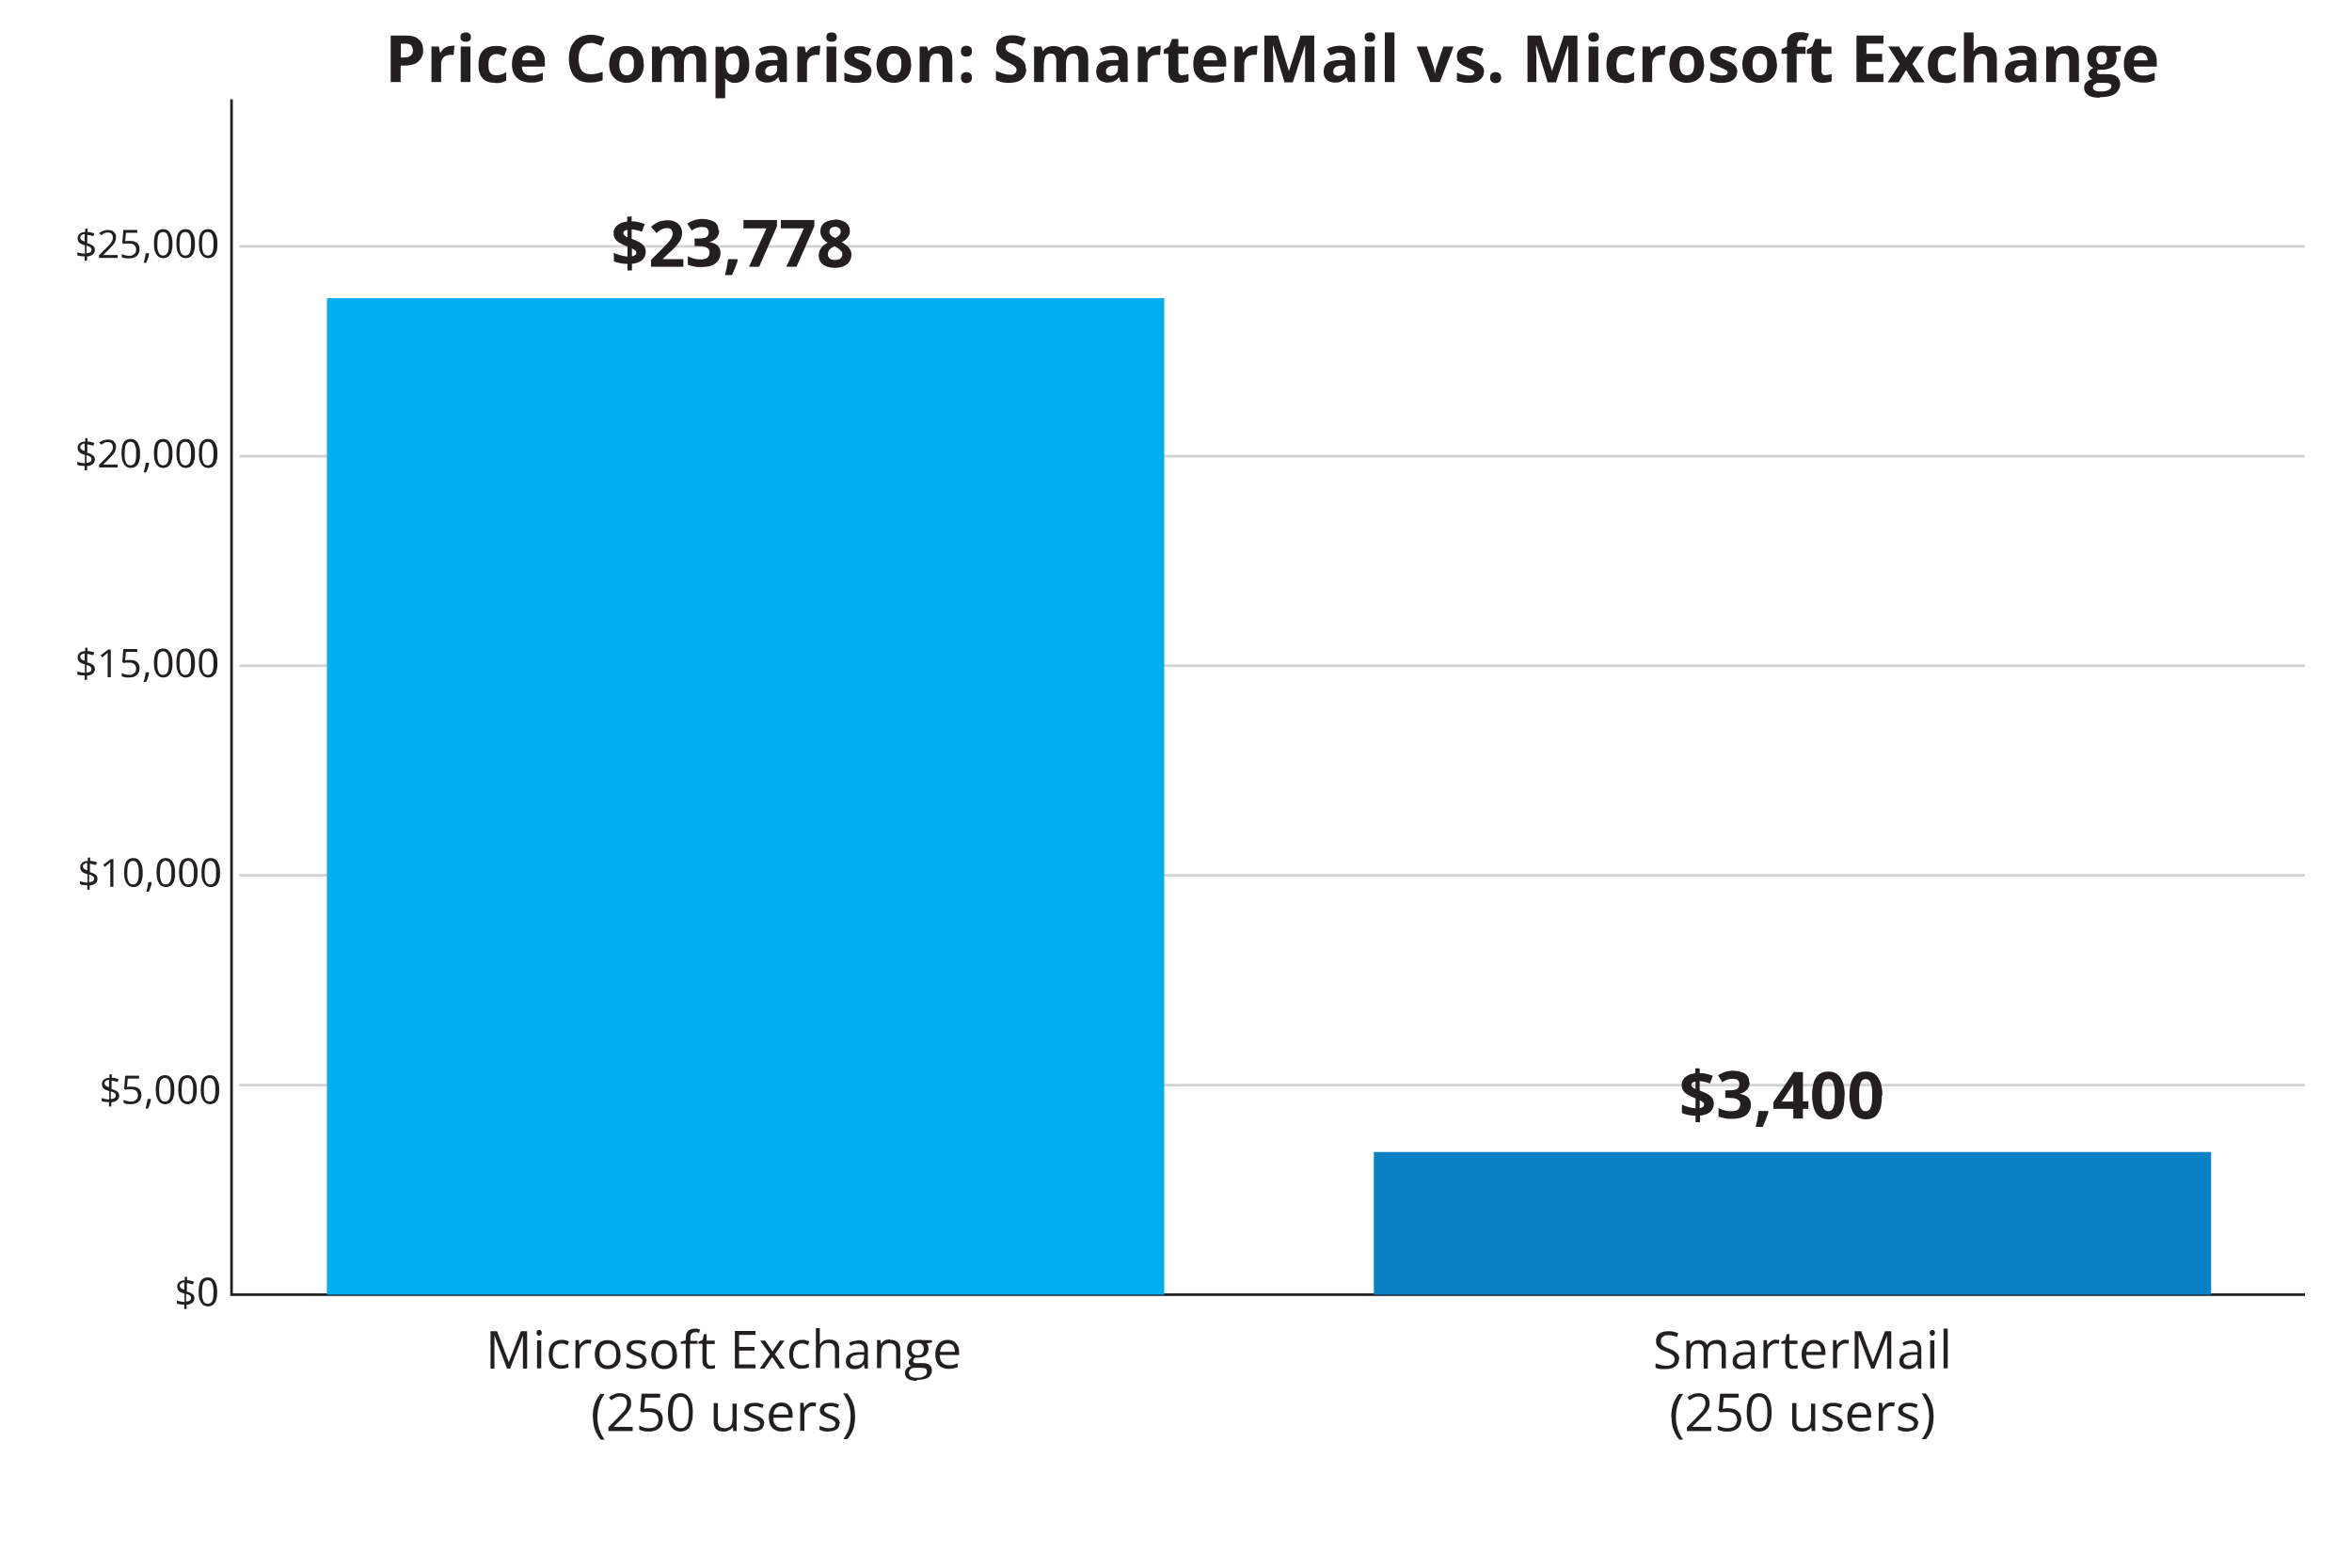 <?xml version="1.0" encoding="UTF-8"?>
<svg id="Layer_1" xmlns="http://www.w3.org/2000/svg" version="1.1" viewBox="0 0 900 600">
  <!-- Generator: Adobe Illustrator 29.7.1, SVG Export Plug-In . SVG Version: 2.1.1 Build 8)  -->
  <defs>
    <style>
      .st0 {
        stroke: #231f20;
      }

      .st0, .st1 {
        fill: none;
        stroke-miterlimit: 10;
      }

      .st2 {
        fill: #231f20;
      }

      .st3 {
        fill: #0981c4;
      }

      .st4 {
        fill: #00aeef;
      }

      .st1 {
        stroke: #d1d3d4;
      }
    </style>
  </defs>
  <polyline class="st0" points="88.6 38 88.6 495.5 882 495.5"/>
  <g>
    <path class="st2" d="M194,523.7l-4.8-12.6h0c0,.3,0,.6,0,1s0,.8,0,1.3,0,.9,0,1.4v9h-1.5v-14.3h2.5l4.5,11.9h0l4.6-11.9h2.4v14.3h-1.6v-9.1c0-.4,0-.8,0-1.3s0-.8,0-1.2,0-.7,0-1h0l-4.9,12.6h-1.4Z"/>
    <path class="st2" d="M206.3,509c.3,0,.5,0,.7.3s.3.4.3.8,0,.6-.3.8-.4.3-.7.3-.5,0-.7-.3-.3-.4-.3-.8,0-.6.3-.8.4-.3.7-.3ZM207.1,513v10.7h-1.6v-10.7h1.6Z"/>
    <path class="st2" d="M214.8,523.9c-1,0-1.8-.2-2.5-.6s-1.3-1-1.7-1.8-.6-1.8-.6-3.1.2-2.4.6-3.2,1-1.4,1.8-1.8,1.6-.6,2.6-.6,1,0,1.5.2.9.2,1.2.4l-.5,1.4c-.3-.1-.7-.2-1.1-.4s-.8-.2-1.2-.2c-.7,0-1.4.2-1.9.5s-.9.8-1.1,1.4-.4,1.4-.4,2.3.1,1.6.4,2.2.6,1.1,1.1,1.4,1.1.5,1.8.5,1.1,0,1.5-.2.9-.3,1.2-.4v1.4c-.4.2-.8.3-1.2.4s-1,.1-1.6.1Z"/>
    <path class="st2" d="M225,512.8c.2,0,.4,0,.7,0s.4,0,.6,0l-.2,1.5c-.2,0-.4,0-.6-.1s-.4,0-.6,0c-.4,0-.8,0-1.2.3s-.7.4-1,.7-.5.7-.7,1.2-.2,1-.2,1.5v5.7h-1.6v-10.7h1.3l.2,2h0c.2-.4.5-.8.8-1.1s.7-.6,1.1-.8.9-.3,1.4-.3Z"/>
    <path class="st2" d="M237.5,518.4c0,.9-.1,1.7-.3,2.4s-.6,1.3-1,1.7-.9.8-1.6,1.1-1.3.4-2.1.4-1.4-.1-2-.4-1.1-.6-1.5-1.1-.8-1.1-1-1.7-.4-1.5-.4-2.4.2-2.2.6-3,1-1.5,1.7-1.9,1.6-.6,2.6-.6,1.8.2,2.6.7,1.3,1.1,1.7,1.9.6,1.8.6,3ZM229.4,518.4c0,.9.1,1.6.3,2.2s.6,1.1,1.1,1.5,1.1.5,1.8.5,1.4-.2,1.8-.5.8-.8,1.1-1.5.3-1.4.3-2.2-.1-1.6-.3-2.2-.6-1.1-1.1-1.4-1.1-.5-1.8-.5c-1.1,0-1.9.4-2.4,1.1s-.8,1.8-.8,3.1Z"/>
    <path class="st2" d="M247.3,520.8c0,.7-.2,1.3-.5,1.7s-.8.8-1.5,1-1.4.4-2.3.4-1.4,0-1.9-.2-1-.3-1.4-.5v-1.5c.4.2,1,.4,1.6.6s1.2.3,1.9.3c.9,0,1.6-.1,2-.4s.6-.7.6-1.2,0-.6-.2-.8-.4-.4-.8-.7-.9-.4-1.6-.7c-.7-.3-1.3-.5-1.8-.8s-.9-.6-1.2-.9-.4-.9-.4-1.4c0-.9.4-1.6,1.1-2.1s1.7-.7,2.9-.7,1.2,0,1.8.2,1.1.3,1.6.5l-.5,1.3c-.4-.2-.9-.3-1.4-.5s-1-.2-1.5-.2c-.7,0-1.3.1-1.7.4s-.6.6-.6,1,0,.6.3.8.5.4.9.6,1,.4,1.6.7c.7.2,1.2.5,1.7.8s.9.6,1.1,1,.4.9.4,1.4Z"/>
    <path class="st2" d="M259.1,518.4c0,.9-.1,1.7-.3,2.4s-.6,1.3-1,1.7-.9.8-1.6,1.1-1.3.4-2.1.4-1.4-.1-2-.4-1.1-.6-1.5-1.1-.8-1.1-1-1.7-.4-1.5-.4-2.4.2-2.2.6-3,1-1.5,1.7-1.9,1.6-.6,2.6-.6,1.8.2,2.6.7,1.3,1.1,1.7,1.9.6,1.8.6,3ZM250.9,518.4c0,.9.1,1.6.3,2.2s.6,1.1,1.1,1.5,1.1.5,1.8.5,1.4-.2,1.8-.5.8-.8,1.1-1.5.3-1.4.3-2.2-.1-1.6-.3-2.2-.6-1.1-1.1-1.4-1.1-.5-1.8-.5c-1.1,0-1.9.4-2.4,1.1s-.8,1.8-.8,3.1Z"/>
    <path class="st2" d="M266.7,514.3h-2.7v9.4h-1.6v-9.4h-1.9v-.8l1.9-.5v-.7c0-.9.1-1.6.4-2.2s.7-1,1.2-1.2,1.1-.4,1.9-.4.8,0,1.1.1.6.2.9.2l-.4,1.3c-.2,0-.5-.1-.7-.2s-.6,0-.8,0c-.6,0-1.1.2-1.4.6s-.4,1-.4,1.9v.8h2.7v1.3Z"/>
    <path class="st2" d="M272.1,522.6c.3,0,.5,0,.8,0s.5-.1.7-.2v1.3c-.2,0-.5.2-.8.2s-.7,0-1,0c-.6,0-1.1,0-1.5-.3s-.8-.5-1.1-1-.4-1.1-.4-2v-6.3h-1.5v-.8l1.5-.6.6-2.3h1v2.5h3.1v1.3h-3.1v6.3c0,.7.2,1.2.5,1.5s.7.5,1.2.5Z"/>
    <path class="st2" d="M289.1,523.7h-7.9v-14.3h7.9v1.5h-6.3v4.6h5.9v1.4h-5.9v5.3h6.3v1.5Z"/>
    <path class="st2" d="M294.6,518.3l-3.7-5.2h1.9l2.8,4.1,2.8-4.1h1.8l-3.7,5.2,3.9,5.5h-1.9l-3-4.4-3,4.4h-1.8l3.9-5.5Z"/>
    <path class="st2" d="M306.8,523.9c-1,0-1.8-.2-2.5-.6s-1.3-1-1.7-1.8-.6-1.8-.6-3.1.2-2.4.6-3.2,1-1.4,1.8-1.8,1.6-.6,2.6-.6,1,0,1.5.2.9.2,1.2.4l-.5,1.4c-.3-.1-.7-.2-1.1-.4s-.8-.2-1.2-.2c-.7,0-1.4.2-1.9.5s-.9.8-1.1,1.4-.4,1.4-.4,2.3.1,1.6.4,2.2.6,1.1,1.1,1.4,1.1.5,1.8.5,1.1,0,1.5-.2.9-.3,1.2-.4v1.4c-.4.2-.8.3-1.2.4s-1,.1-1.6.1Z"/>
    <path class="st2" d="M313.7,508.5v4.5c0,.3,0,.5,0,.8s0,.5,0,.7h.1c.2-.4.5-.7.8-1s.7-.5,1.2-.6.9-.2,1.4-.2c.9,0,1.6.1,2.2.4s1,.7,1.3,1.3.4,1.3.4,2.2v7h-1.6v-6.9c0-.9-.2-1.6-.6-2s-1-.7-1.9-.7-1.4.2-1.9.5-.8.7-1,1.3-.3,1.3-.3,2.1v5.6h-1.6v-15.2h1.6Z"/>
    <path class="st2" d="M328.4,512.9c1.3,0,2.2.3,2.8.9s.9,1.5.9,2.7v7.3h-1.2l-.3-1.6h0c-.3.4-.6.7-.9,1s-.7.5-1.1.6-.9.2-1.6.2-1.2-.1-1.7-.3-.9-.6-1.2-1-.4-1-.4-1.8c0-1.1.4-1.9,1.3-2.5s2.1-.9,3.9-.9h1.8v-.7c0-.9-.2-1.6-.6-1.9s-1-.6-1.7-.6-1.1,0-1.6.2-1,.4-1.4.6l-.5-1.2c.5-.2,1-.5,1.7-.6s1.3-.3,2-.3ZM330.5,518.5h-1.6c-1.3.1-2.3.3-2.8.7s-.8.9-.8,1.6.2,1.1.6,1.4.9.4,1.5.4c1,0,1.7-.3,2.3-.8s.9-1.3.9-2.4v-1Z"/>
    <path class="st2" d="M340.6,512.8c1.3,0,2.2.3,2.9.9s1,1.6,1,3v7h-1.6v-6.9c0-.9-.2-1.6-.6-2s-1-.7-1.9-.7-2,.3-2.5,1-.7,1.6-.7,2.9v5.6h-1.6v-10.7h1.3l.2,1.5h0c.2-.4.5-.7.9-1s.7-.5,1.2-.6.9-.2,1.4-.2Z"/>
    <path class="st2" d="M350.7,528.5c-1.4,0-2.5-.3-3.3-.8s-1.1-1.3-1.1-2.2.2-1.2.6-1.7,1-.8,1.8-.9c-.3-.1-.5-.3-.7-.6s-.3-.6-.3-.9.1-.7.3-1,.6-.6,1-.9c-.6-.2-1-.6-1.4-1.2s-.5-1.2-.5-1.9.2-1.4.5-2,.8-1,1.4-1.2,1.3-.4,2.2-.4.4,0,.6,0,.4,0,.6,0,.3,0,.5.1h3.7v1l-2,.2c.2.3.4.6.5.9s.2.8.2,1.2c0,1.1-.4,1.9-1.1,2.5s-1.7.9-3,.9-.6,0-.9,0c-.3.2-.6.4-.7.6s-.2.5-.2.7,0,.4.2.5.3.2.6.3.5,0,.9,0h1.9c1.2,0,2.1.2,2.7.7s.9,1.2.9,2.1-.5,2.1-1.4,2.7-2.4.9-4.2.9ZM350.8,527.3c.9,0,1.6,0,2.2-.3s1-.4,1.3-.8.4-.7.4-1.2,0-.8-.3-1-.5-.4-.9-.4-.8-.1-1.4-.1h-1.9c-.5,0-.9,0-1.3.2s-.6.4-.8.7-.3.7-.3,1.1.2,1,.7,1.3,1.2.5,2.1.5ZM351.2,518.7c.8,0,1.4-.2,1.7-.6s.6-1,.6-1.7-.2-1.4-.6-1.8-1-.6-1.8-.6-1.3.2-1.7.6-.6,1-.6,1.8.2,1.3.6,1.7,1,.6,1.7.6Z"/>
    <path class="st2" d="M362.7,512.8c.9,0,1.7.2,2.3.6s1.1,1,1.5,1.7.5,1.6.5,2.5v1h-7.4c0,1.3.3,2.2.9,2.9s1.5,1,2.6,1,1.3,0,1.8-.2,1.1-.3,1.6-.5v1.4c-.5.2-1.1.4-1.6.5s-1.2.2-1.9.2c-1,0-1.9-.2-2.7-.6s-1.4-1-1.8-1.9-.6-1.8-.6-3,.2-2.2.6-3,.9-1.5,1.6-1.9,1.5-.7,2.5-.7ZM362.7,514.2c-.9,0-1.6.3-2.1.8s-.8,1.4-.9,2.4h5.7c0-.6-.1-1.2-.3-1.7s-.5-.9-.9-1.1-.9-.4-1.5-.4Z"/>
    <path class="st2" d="M226.8,542.3c0-1.1.1-2.2.3-3.2s.5-2,1-3,1-1.8,1.7-2.6h1.6c-.9,1.2-1.7,2.6-2.1,4.1s-.7,3.1-.7,4.7.1,2.1.3,3.1.5,2,.9,2.9.9,1.8,1.6,2.7h-1.5c-.7-.8-1.2-1.6-1.7-2.6s-.8-1.9-1-2.9-.3-2.1-.3-3.2Z"/>
    <path class="st2" d="M242.2,547.7h-9.4v-1.4l3.8-3.9c.7-.7,1.3-1.4,1.8-1.9s.9-1.1,1.1-1.7.4-1.1.4-1.8-.2-1.4-.7-1.9-1.1-.6-1.9-.6-1.3.1-1.8.4-1.1.6-1.6,1l-.9-1.1c.4-.3.8-.6,1.2-.8s.9-.4,1.4-.6,1.1-.2,1.6-.2c.9,0,1.6.2,2.3.5s1.1.7,1.5,1.3.5,1.2.5,2-.1,1.5-.4,2.1-.7,1.3-1.3,1.9-1.2,1.3-1.9,2l-3.1,3.1h0c0,0,7.3,0,7.3,0v1.5Z"/>
    <path class="st2" d="M248.8,539c1,0,1.8.2,2.5.5s1.3.8,1.7,1.4.6,1.4.6,2.3-.2,1.8-.6,2.5-1,1.2-1.8,1.6-1.7.6-2.9.6-1.4,0-2.1-.2-1.2-.3-1.6-.6v-1.5c.5.3,1.1.5,1.7.7s1.3.3,2,.3,1.4-.1,1.9-.3,1-.6,1.3-1.1.5-1.1.5-1.8-.3-1.7-.9-2.2-1.5-.8-2.8-.8-.8,0-1.3,0-.9.1-1.2.2l-.8-.5.5-6.7h7.1v1.5h-5.7l-.4,4.3c.2,0,.6-.1,1-.2s.8,0,1.3,0Z"/>
    <path class="st2" d="M265.1,540.6c0,1.2,0,2.2-.3,3.1s-.5,1.7-.8,2.3-.9,1.1-1.5,1.4-1.3.5-2.2.5-1.9-.3-2.6-.9-1.2-1.4-1.6-2.5-.5-2.4-.5-4,.2-2.8.5-3.9.8-1.9,1.5-2.5,1.6-.9,2.7-.9,2,.3,2.7.9,1.2,1.4,1.6,2.5.5,2.4.5,4ZM257.4,540.6c0,1.3.1,2.4.3,3.3s.5,1.5,1,2,1,.7,1.8.7,1.3-.2,1.8-.7.8-1.1,1-2,.3-2,.3-3.3-.1-2.4-.3-3.3-.5-1.5-1-2-1-.7-1.8-.7-1.3.2-1.8.7-.8,1.1-1,2-.3,2-.3,3.3Z"/>
    <path class="st2" d="M281.9,537v10.7h-1.3l-.2-1.5h0c-.2.4-.5.7-.9.9s-.7.4-1.2.6-.9.2-1.4.2c-.8,0-1.6-.1-2.1-.4s-1-.7-1.3-1.3-.4-1.3-.4-2.2v-7h1.6v6.9c0,.9.2,1.6.6,2s1,.7,1.8.7,1.4-.1,1.9-.4.8-.7,1-1.3.3-1.3.3-2.1v-5.6h1.6Z"/>
    <path class="st2" d="M292.3,544.8c0,.7-.2,1.3-.5,1.7s-.8.8-1.5,1-1.4.4-2.3.4-1.4,0-1.9-.2-1-.3-1.4-.5v-1.5c.4.2,1,.4,1.6.6s1.2.3,1.9.3c.9,0,1.6-.1,2-.4s.6-.7.6-1.2,0-.6-.2-.8-.4-.4-.8-.7-.9-.4-1.6-.7c-.7-.3-1.3-.5-1.8-.8s-.9-.6-1.2-.9-.4-.9-.4-1.4c0-.9.4-1.6,1.1-2.1s1.7-.7,2.9-.7,1.2,0,1.8.2,1.1.3,1.6.5l-.5,1.3c-.4-.2-.9-.3-1.4-.5s-1-.2-1.5-.2c-.7,0-1.3.1-1.7.4s-.6.6-.6,1,0,.6.3.8.5.4.9.6,1,.4,1.6.7c.7.2,1.2.5,1.7.8s.9.6,1.1,1,.4.9.4,1.4Z"/>
    <path class="st2" d="M299,536.8c.9,0,1.7.2,2.3.6s1.1,1,1.5,1.7.5,1.6.5,2.5v1h-7.4c0,1.3.3,2.2.9,2.9s1.5,1,2.6,1,1.3,0,1.8-.2,1.1-.3,1.6-.5v1.4c-.5.2-1.1.4-1.6.5s-1.2.2-1.9.2c-1,0-1.9-.2-2.7-.6s-1.4-1-1.8-1.9-.6-1.8-.6-3,.2-2.2.6-3,.9-1.5,1.6-1.9,1.5-.7,2.5-.7ZM299,538.2c-.9,0-1.6.3-2.1.8s-.8,1.4-.9,2.4h5.7c0-.6-.1-1.2-.3-1.7s-.5-.9-.9-1.1-.9-.4-1.5-.4Z"/>
    <path class="st2" d="M311,536.8c.2,0,.4,0,.7,0s.4,0,.6,0l-.2,1.5c-.2,0-.4,0-.6-.1s-.4,0-.6,0c-.4,0-.8,0-1.2.3s-.7.4-1,.7-.5.7-.7,1.2-.2,1-.2,1.5v5.7h-1.6v-10.7h1.3l.2,2h0c.2-.4.5-.8.8-1.1s.7-.6,1.1-.8.9-.3,1.4-.3Z"/>
    <path class="st2" d="M321.2,544.8c0,.7-.2,1.3-.5,1.7s-.8.8-1.5,1-1.4.4-2.3.4-1.4,0-1.9-.2-1-.3-1.4-.5v-1.5c.4.2,1,.4,1.6.6s1.2.3,1.9.3c.9,0,1.6-.1,2-.4s.6-.7.6-1.2,0-.6-.2-.8-.4-.4-.8-.7-.9-.4-1.6-.7c-.7-.3-1.3-.5-1.8-.8s-.9-.6-1.2-.9-.4-.9-.4-1.4c0-.9.4-1.6,1.1-2.1s1.7-.7,2.9-.7,1.2,0,1.8.2,1.1.3,1.6.5l-.5,1.3c-.4-.2-.9-.3-1.4-.5s-1-.2-1.5-.2c-.7,0-1.3.1-1.7.4s-.6.6-.6,1,0,.6.3.8.5.4.9.6,1,.4,1.6.7c.7.2,1.2.5,1.7.8s.9.6,1.1,1,.4.9.4,1.4Z"/>
    <path class="st2" d="M327.2,542.2c0,1.1-.1,2.1-.3,3.2s-.5,2-1,2.9-1,1.8-1.7,2.5h-1.5c.6-.8,1.1-1.7,1.6-2.7s.7-1.9.9-2.9.3-2,.3-3.1-.1-2.1-.3-3.1-.5-2-1-3-.9-1.8-1.6-2.7h1.6c.7.8,1.2,1.7,1.7,2.6s.8,1.9,1,3,.3,2.1.3,3.2Z"/>
  </g>
  <g>
    <path class="st2" d="M155.3,13.6c2.3,0,4,.5,5,1.5,1.1,1,1.6,2.3,1.6,4.1s-.1,1.5-.4,2.2c-.2.7-.6,1.3-1.2,1.9-.5.6-1.2,1-2.1,1.3-.9.3-2,.5-3.3.5h-1.6v6.3h-3.8V13.6h5.7ZM155.1,16.7h-1.7v5.3h1.2c.7,0,1.3,0,1.8-.3.5-.2.9-.5,1.2-.9.3-.4.4-.9.4-1.5s-.2-1.5-.7-2c-.5-.4-1.2-.6-2.3-.6Z"/>
    <path class="st2" d="M172.6,17.5c.2,0,.4,0,.7,0,.2,0,.4,0,.6,0l-.3,3.5c-.1,0-.3,0-.5,0-.2,0-.4,0-.6,0-.5,0-.9,0-1.4.2-.5.1-.9.3-1.2.6-.4.3-.6.6-.8,1.1-.2.4-.3,1-.3,1.6v6.9h-3.7v-13.6h2.8l.5,2.3h.2c.3-.5.6-.9,1-1.3.4-.4.9-.7,1.4-.9.5-.2,1.1-.3,1.7-.3Z"/>
    <path class="st2" d="M178.2,12.4c.6,0,1,.1,1.4.4.4.3.6.7.6,1.4s-.2,1.2-.6,1.4c-.4.3-.9.4-1.4.4s-1-.1-1.4-.4c-.4-.3-.6-.7-.6-1.4s.2-1.2.6-1.4c.4-.3.9-.4,1.4-.4ZM180,17.8v13.6h-3.7v-13.6h3.7Z"/>
    <path class="st2" d="M189.5,31.7c-1.4,0-2.5-.2-3.5-.7s-1.7-1.3-2.2-2.3c-.5-1-.7-2.4-.7-4s.3-3,.8-4.1c.6-1.1,1.4-1.8,2.4-2.3,1-.5,2.2-.7,3.5-.7s1.8,0,2.4.3c.7.2,1.3.4,1.8.7l-1.1,2.9c-.6-.2-1.1-.4-1.6-.6-.5-.2-1-.2-1.5-.2s-1.2.2-1.6.5c-.4.3-.8.8-1,1.4-.2.6-.3,1.4-.3,2.3s.1,1.7.3,2.2c.2.6.6,1,1,1.3.4.3,1,.4,1.6.4s1.5-.1,2.1-.3c.6-.2,1.2-.5,1.8-.9v3.2c-.6.4-1.2.6-1.8.8-.6.2-1.4.2-2.4.2Z"/>
    <path class="st2" d="M202.4,17.5c1.3,0,2.3.2,3.3.7.9.5,1.6,1.2,2.1,2.1.5.9.7,2,.7,3.4v1.8h-8.8c0,1.1.4,1.9.9,2.5.6.6,1.4.9,2.5.9s1.7,0,2.4-.3c.7-.2,1.5-.4,2.2-.8v2.9c-.7.3-1.4.6-2.1.7-.7.2-1.6.2-2.7.2s-2.6-.3-3.6-.8c-1.1-.5-1.9-1.3-2.5-2.3-.6-1-.9-2.3-.9-3.9s.3-2.9.8-4c.5-1.1,1.3-1.9,2.3-2.4,1-.5,2.1-.8,3.4-.8ZM202.4,20.2c-.7,0-1.3.2-1.8.7-.5.5-.8,1.2-.8,2.2h5.2c0-.6-.1-1-.3-1.5-.2-.4-.5-.8-.9-1-.4-.3-.9-.4-1.4-.4Z"/>
    <path class="st2" d="M225.9,16.5c-.7,0-1.4.1-1.9.4-.6.3-1,.7-1.4,1.2-.4.5-.7,1.2-.9,1.9s-.3,1.6-.3,2.5.2,2.3.5,3.2c.3.9.8,1.6,1.5,2,.7.5,1.5.7,2.6.7s1.5,0,2.2-.2c.7-.2,1.5-.4,2.4-.7v3.2c-.8.3-1.6.6-2.3.7-.8.1-1.6.2-2.6.2-1.8,0-3.4-.4-4.5-1.1-1.2-.8-2.1-1.8-2.6-3.2-.6-1.4-.9-3-.9-4.8s.2-2.6.5-3.7.9-2.1,1.6-2.9,1.6-1.5,2.6-1.9c1-.4,2.2-.7,3.6-.7s1.8.1,2.7.3c.9.2,1.7.5,2.6.9l-1.2,3.1c-.7-.3-1.3-.6-2-.8-.7-.2-1.3-.4-2-.4Z"/>
    <path class="st2" d="M246.4,24.6c0,1.1-.2,2.1-.5,3-.3.9-.7,1.6-1.3,2.2-.6.6-1.3,1.1-2.1,1.4-.8.3-1.7.5-2.8.5s-1.8-.2-2.6-.5c-.8-.3-1.5-.8-2.1-1.4-.6-.6-1-1.3-1.4-2.2-.3-.9-.5-1.9-.5-3s.3-2.8.8-3.8,1.3-1.8,2.3-2.4c1-.5,2.2-.8,3.6-.8s2.4.3,3.4.8c1,.5,1.8,1.3,2.3,2.4.6,1,.8,2.3.8,3.8ZM237,24.6c0,.9,0,1.6.3,2.3s.5,1.1.9,1.4c.4.3,1,.5,1.6.5s1.2-.2,1.6-.5c.4-.3.7-.8.9-1.4.2-.6.3-1.4.3-2.3s0-1.7-.3-2.3c-.2-.6-.5-1-.9-1.3s-1-.5-1.6-.5c-1,0-1.7.3-2.1,1-.4.7-.7,1.7-.7,3Z"/>
    <path class="st2" d="M265.5,17.5c1.5,0,2.7.4,3.5,1.2s1.2,2.1,1.2,3.8v8.9h-3.7v-8c0-1-.2-1.7-.5-2.2-.3-.5-.9-.7-1.6-.7s-1.7.4-2.1,1.1-.6,1.7-.6,3v6.8h-3.7v-8c0-.7,0-1.2-.2-1.6s-.4-.8-.7-1c-.3-.2-.7-.3-1.2-.3-.7,0-1.2.2-1.6.5-.4.3-.7.9-.8,1.5-.2.7-.3,1.5-.3,2.5v6.4h-3.7v-13.6h2.8l.5,1.7h.2c.3-.5.6-.9,1-1.1.4-.3.9-.5,1.4-.6.5-.1,1-.2,1.5-.2,1,0,1.8.2,2.5.5.7.3,1.2.8,1.6,1.5h.3c.4-.7,1-1.2,1.7-1.5.7-.3,1.5-.5,2.3-.5Z"/>
    <path class="st2" d="M281.6,17.5c1.5,0,2.8.6,3.7,1.8.9,1.2,1.4,3,1.4,5.3s-.2,2.8-.7,3.9c-.4,1.1-1.1,1.8-1.9,2.4-.8.5-1.7.8-2.7.8s-1.2,0-1.7-.2c-.5-.2-.9-.4-1.2-.6-.3-.3-.6-.5-.9-.8h-.2c0,.3.1.7.1,1,0,.3,0,.7,0,1v5.5h-3.7v-19.7h3l.5,1.8h.2c.2-.4.5-.7.9-1,.3-.3.8-.6,1.3-.7.5-.2,1.1-.3,1.7-.3ZM280.4,20.5c-.7,0-1.2.1-1.6.4-.4.3-.7.7-.8,1.2-.2.5-.3,1.2-.3,2v.4c0,.9,0,1.6.3,2.2.2.6.4,1.1.8,1.4.4.3.9.5,1.6.5s1-.2,1.4-.5.6-.8.8-1.4c.2-.6.3-1.4.3-2.3,0-1.3-.2-2.3-.6-3s-1.1-1-1.9-1Z"/>
    <path class="st2" d="M295.4,17.5c1.8,0,3.2.4,4.2,1.2,1,.8,1.5,2,1.5,3.6v9.1h-2.6l-.7-1.9h0c-.4.5-.8.9-1.2,1.2-.4.3-.9.5-1.4.7-.5.1-1.2.2-1.9.2s-1.5-.2-2.2-.5c-.6-.3-1.1-.8-1.5-1.4s-.5-1.5-.5-2.4c0-1.4.5-2.5,1.5-3.2,1-.7,2.5-1.1,4.6-1.1h2.4v-.7c0-.7-.2-1.2-.6-1.6-.4-.3-.9-.5-1.6-.5s-1.3,0-1.9.3-1.3.4-1.9.7l-1.2-2.5c.7-.4,1.5-.7,2.4-.9.9-.2,1.8-.3,2.8-.3ZM297.4,25.1h-1.4c-1.2,0-2,.3-2.5.7-.5.4-.7.9-.7,1.6s.2,1,.5,1.2c.3.2.8.4,1.3.4.8,0,1.5-.2,2-.7.5-.5.8-1.1.8-2v-1.1Z"/>
    <path class="st2" d="M312.6,17.5c.2,0,.4,0,.7,0,.2,0,.4,0,.6,0l-.3,3.5c-.1,0-.3,0-.5,0-.2,0-.4,0-.6,0-.5,0-.9,0-1.4.2-.5.1-.9.3-1.2.6-.4.3-.6.6-.8,1.1-.2.4-.3,1-.3,1.6v6.9h-3.7v-13.6h2.8l.5,2.3h.2c.3-.5.6-.9,1-1.3.4-.4.9-.7,1.4-.9.5-.2,1.1-.3,1.7-.3Z"/>
    <path class="st2" d="M318.2,12.4c.6,0,1,.1,1.4.4.4.3.6.7.6,1.4s-.2,1.2-.6,1.4c-.4.3-.9.4-1.4.4s-1-.1-1.4-.4c-.4-.3-.6-.7-.6-1.4s.2-1.2.6-1.4c.4-.3.9-.4,1.4-.4ZM320,17.8v13.6h-3.7v-13.6h3.7Z"/>
    <path class="st2" d="M333.4,27.4c0,.9-.2,1.7-.7,2.3-.4.6-1.1,1.1-1.9,1.5-.9.3-1.9.5-3.2.5s-1.8,0-2.4-.2c-.7-.1-1.4-.3-2.1-.6v-3.1c.7.3,1.5.6,2.4.8.9.2,1.6.3,2.2.3s1.2-.1,1.6-.3c.3-.2.5-.5.5-.8s0-.4-.2-.6c-.1-.2-.4-.4-.8-.6-.4-.2-1.1-.5-2-.9-.9-.4-1.6-.7-2.1-1.1-.5-.4-1-.8-1.2-1.3-.3-.5-.4-1.1-.4-1.9,0-1.3.5-2.2,1.5-2.8,1-.6,2.3-1,3.9-1s1.7,0,2.4.3c.8.2,1.6.4,2.4.8l-1.1,2.7c-.7-.3-1.3-.5-1.9-.7-.6-.2-1.2-.3-1.8-.3s-1,0-1.2.2c-.3.1-.4.4-.4.7s0,.4.2.6c.1.2.4.4.8.6.4.2,1,.5,1.8.8.8.3,1.4.6,2,1,.6.3,1,.8,1.3,1.3.3.5.5,1.2.5,2Z"/>
    <path class="st2" d="M348.7,24.6c0,1.1-.2,2.1-.5,3-.3.9-.7,1.6-1.3,2.2-.6.6-1.3,1.1-2.1,1.4-.8.3-1.7.5-2.8.5s-1.8-.2-2.6-.5c-.8-.3-1.5-.8-2.1-1.4-.6-.6-1-1.3-1.4-2.2-.3-.9-.5-1.9-.5-3s.3-2.8.8-3.8,1.3-1.8,2.3-2.4c1-.5,2.2-.8,3.6-.8s2.4.3,3.4.8c1,.5,1.8,1.3,2.3,2.4.6,1,.8,2.3.8,3.8ZM339.3,24.6c0,.9,0,1.6.3,2.3s.5,1.1.9,1.4c.4.3,1,.5,1.6.5s1.2-.2,1.6-.5c.4-.3.7-.8.9-1.4.2-.6.3-1.4.3-2.3s0-1.7-.3-2.3c-.2-.6-.5-1-.9-1.3s-1-.5-1.6-.5c-1,0-1.7.3-2.1,1-.4.7-.7,1.7-.7,3Z"/>
    <path class="st2" d="M359.6,17.5c1.5,0,2.6.4,3.5,1.2.9.8,1.3,2.1,1.3,3.8v8.9h-3.7v-8c0-1-.2-1.7-.5-2.2-.4-.5-.9-.7-1.7-.7-1.1,0-1.9.4-2.3,1.2s-.6,1.9-.6,3.3v6.4h-3.7v-13.6h2.8l.5,1.7h.2c.3-.5.7-.9,1.1-1.1.4-.3.9-.5,1.5-.6.5-.1,1.1-.2,1.7-.2Z"/>
    <path class="st2" d="M367.7,19.6c0-.8.2-1.3.6-1.6.4-.3.9-.5,1.5-.5s1.1.2,1.5.5c.4.3.6.8.6,1.6s-.2,1.3-.6,1.6c-.4.3-.9.5-1.5.5s-1.1-.2-1.5-.5c-.4-.3-.6-.9-.6-1.6ZM367.7,29.7c0-.8.2-1.3.6-1.6.4-.3.9-.5,1.5-.5s1.1.2,1.5.5c.4.3.6.8.6,1.6s-.2,1.3-.6,1.6c-.4.3-.9.5-1.5.5s-1.1-.2-1.5-.5c-.4-.3-.6-.9-.6-1.6Z"/>
    <path class="st2" d="M392.7,26.5c0,1.1-.3,2-.8,2.8s-1.3,1.4-2.2,1.8c-1,.4-2.2.6-3.6.6s-1.2,0-1.8-.1c-.6,0-1.2-.2-1.7-.4-.5-.2-1.1-.4-1.5-.6v-3.5c.8.4,1.7.7,2.6,1,.9.3,1.8.5,2.7.5s1.1,0,1.5-.2c.4-.2.7-.4.8-.7.2-.3.3-.6.3-1s-.2-.8-.5-1.1c-.3-.3-.7-.6-1.2-.9-.5-.3-1.1-.6-1.8-.9-.4-.2-.9-.4-1.4-.7-.5-.3-1-.6-1.4-1s-.8-.9-1.1-1.5c-.3-.6-.4-1.3-.4-2.1s.2-2,.7-2.7c.5-.8,1.2-1.3,2.1-1.7.9-.4,2-.6,3.2-.6s1.8.1,2.7.3c.8.2,1.7.5,2.6.9l-1.2,2.9c-.8-.3-1.6-.6-2.2-.8-.7-.2-1.3-.3-2-.3s-.9,0-1.2.2c-.3.2-.6.4-.8.6s-.3.6-.3.9.1.8.4,1.1c.2.3.6.6,1.1.8.5.3,1.1.6,1.9.9.9.4,1.7.9,2.3,1.3.6.5,1.1,1,1.5,1.6.3.6.5,1.4.5,2.3Z"/>
    <path class="st2" d="M411.7,17.5c1.5,0,2.7.4,3.5,1.2s1.2,2.1,1.2,3.8v8.9h-3.7v-8c0-1-.2-1.7-.5-2.2-.3-.5-.9-.7-1.6-.7s-1.7.4-2.1,1.1-.6,1.7-.6,3v6.8h-3.7v-8c0-.7,0-1.2-.2-1.6s-.4-.8-.7-1c-.3-.2-.7-.3-1.2-.3-.7,0-1.2.2-1.6.5-.4.3-.7.9-.8,1.5-.2.7-.3,1.5-.3,2.5v6.4h-3.7v-13.6h2.8l.5,1.7h.2c.3-.5.6-.9,1-1.1.4-.3.9-.5,1.4-.6.5-.1,1-.2,1.5-.2,1,0,1.8.2,2.5.5.7.3,1.2.8,1.6,1.5h.3c.4-.7,1-1.2,1.7-1.5.7-.3,1.5-.5,2.3-.5Z"/>
    <path class="st2" d="M425.8,17.5c1.8,0,3.2.4,4.2,1.2,1,.8,1.5,2,1.5,3.6v9.1h-2.6l-.7-1.9h0c-.4.5-.8.9-1.2,1.2-.4.3-.9.5-1.4.7-.5.1-1.2.2-1.9.2s-1.5-.2-2.2-.5c-.6-.3-1.1-.8-1.5-1.4s-.5-1.5-.5-2.4c0-1.4.5-2.5,1.5-3.2,1-.7,2.5-1.1,4.6-1.1h2.4v-.7c0-.7-.2-1.2-.6-1.6-.4-.3-.9-.5-1.6-.5s-1.3,0-1.9.3-1.3.4-1.9.7l-1.2-2.5c.7-.4,1.5-.7,2.4-.9.9-.2,1.8-.3,2.8-.3ZM427.8,25.1h-1.4c-1.2,0-2,.3-2.5.7-.5.4-.7.9-.7,1.6s.2,1,.5,1.2c.3.2.8.4,1.3.4.8,0,1.5-.2,2-.7.5-.5.8-1.1.8-2v-1.1Z"/>
    <path class="st2" d="M442.9,17.5c.2,0,.4,0,.7,0,.2,0,.4,0,.6,0l-.3,3.5c-.1,0-.3,0-.5,0-.2,0-.4,0-.6,0-.5,0-.9,0-1.4.2-.5.1-.9.3-1.2.6-.4.3-.6.6-.8,1.1-.2.4-.3,1-.3,1.6v6.9h-3.7v-13.6h2.8l.5,2.3h.2c.3-.5.6-.9,1-1.3.4-.4.9-.7,1.4-.9.5-.2,1.1-.3,1.7-.3Z"/>
    <path class="st2" d="M452.4,28.7c.4,0,.8,0,1.2-.1.4,0,.8-.2,1.2-.3v2.8c-.4.2-.9.3-1.5.4-.6.1-1.2.2-1.9.2s-1.5-.1-2.2-.4c-.6-.3-1.2-.7-1.5-1.4-.4-.7-.6-1.6-.6-2.7v-6.6h-1.8v-1.6l2.1-1.2,1.1-2.9h2.4v2.9h3.8v2.8h-3.8v6.6c0,.5.1.9.4,1.2.3.3.7.4,1.2.4Z"/>
    <path class="st2" d="M463.1,17.5c1.3,0,2.3.2,3.3.7.9.5,1.6,1.2,2.1,2.1.5.9.7,2,.7,3.4v1.8h-8.8c0,1.1.4,1.9.9,2.5.6.6,1.4.9,2.5.9s1.7,0,2.4-.3c.7-.2,1.5-.4,2.2-.8v2.9c-.7.3-1.4.6-2.1.7-.7.2-1.6.2-2.7.2s-2.6-.3-3.6-.8-1.9-1.3-2.5-2.3c-.6-1-.9-2.3-.9-3.9s.3-2.9.8-4c.5-1.1,1.3-1.9,2.3-2.4,1-.5,2.1-.8,3.4-.8ZM463.2,20.2c-.7,0-1.3.2-1.8.7-.5.5-.8,1.2-.8,2.2h5.2c0-.6-.1-1-.3-1.5-.2-.4-.5-.8-.9-1-.4-.3-.9-.4-1.4-.4Z"/>
    <path class="st2" d="M479.9,17.5c.2,0,.4,0,.7,0,.2,0,.4,0,.6,0l-.3,3.5c-.1,0-.3,0-.5,0-.2,0-.4,0-.6,0-.5,0-.9,0-1.4.2-.5.1-.9.3-1.2.6-.4.3-.6.6-.8,1.1-.2.4-.3,1-.3,1.6v6.9h-3.7v-13.6h2.8l.5,2.3h.2c.3-.5.6-.9,1-1.3.4-.4.9-.7,1.4-.9.5-.2,1.1-.3,1.7-.3Z"/>
    <path class="st2" d="M491.5,31.4l-4.3-14h-.1c0,.3,0,.8,0,1.5,0,.7,0,1.4.1,2.1s0,1.4,0,2.1v8.3h-3.4V13.6h5.2l4.2,13.6h0l4.5-13.6h5.2v17.8h-3.5v-8.4c0-.6,0-1.2,0-1.9s0-1.4,0-2.1,0-1.2,0-1.5h-.1l-4.6,14h-3.5Z"/>
    <path class="st2" d="M512.8,17.5c1.8,0,3.2.4,4.2,1.2,1,.8,1.5,2,1.5,3.6v9.1h-2.6l-.7-1.9h0c-.4.5-.8.9-1.2,1.2-.4.3-.9.5-1.4.7s-1.2.2-1.9.2-1.5-.2-2.2-.5c-.6-.3-1.1-.8-1.5-1.4s-.5-1.5-.5-2.4c0-1.4.5-2.5,1.5-3.2,1-.7,2.5-1.1,4.6-1.1h2.4v-.7c0-.7-.2-1.2-.6-1.6s-.9-.5-1.6-.5-1.3,0-1.9.3-1.3.4-1.9.7l-1.2-2.5c.7-.4,1.5-.7,2.4-.9s1.8-.3,2.8-.3ZM514.8,25.1h-1.4c-1.2,0-2,.3-2.5.7-.5.4-.7.9-.7,1.6s.2,1,.5,1.2.8.4,1.3.4c.8,0,1.5-.2,2-.7.5-.5.8-1.1.8-2v-1.1Z"/>
    <path class="st2" d="M524.2,12.4c.6,0,1,.1,1.4.4.4.3.6.7.6,1.4s-.2,1.2-.6,1.4c-.4.3-.9.4-1.4.4s-1-.1-1.4-.4c-.4-.3-.6-.7-.6-1.4s.2-1.2.6-1.4c.4-.3.9-.4,1.4-.4ZM526,17.8v13.6h-3.7v-13.6h3.7Z"/>
    <path class="st2" d="M533.6,31.4h-3.7V12.4h3.7v19Z"/>
    <path class="st2" d="M547.3,31.4l-5.2-13.6h3.9l2.6,7.8c.1.5.3.9.3,1.4,0,.5.1,1,.2,1.4h0c0-.4,0-.9.2-1.4s.2-1,.4-1.4l2.6-7.8h3.9l-5.2,13.6h-3.8Z"/>
    <path class="st2" d="M567.8,27.4c0,.9-.2,1.7-.7,2.3-.4.6-1.1,1.1-1.9,1.5-.9.3-1.9.5-3.2.5s-1.8,0-2.4-.2c-.7-.1-1.4-.3-2.1-.6v-3.1c.7.3,1.5.6,2.4.8.8.2,1.6.3,2.2.3s1.2-.1,1.6-.3c.3-.2.5-.5.5-.8s0-.4-.2-.6c-.1-.2-.4-.4-.8-.6-.4-.2-1.1-.5-2-.9-.9-.4-1.6-.7-2.1-1.1-.5-.4-1-.8-1.2-1.3-.3-.5-.4-1.1-.4-1.9,0-1.3.5-2.2,1.5-2.8s2.3-1,3.9-1,1.7,0,2.4.3c.8.2,1.6.4,2.4.8l-1.1,2.7c-.7-.3-1.3-.5-1.9-.7-.6-.2-1.2-.3-1.8-.3s-1,0-1.2.2c-.3.1-.4.4-.4.7s0,.4.2.6.4.4.8.6c.4.2,1,.5,1.8.8.8.3,1.4.6,2,1s1,.8,1.3,1.3c.3.5.5,1.2.5,2Z"/>
    <path class="st2" d="M570.2,29.7c0-.8.2-1.3.6-1.6.4-.3.9-.5,1.5-.5s1.1.2,1.5.5c.4.3.6.8.6,1.6s-.2,1.3-.6,1.6c-.4.3-.9.5-1.5.5s-1.1-.2-1.5-.5c-.4-.3-.6-.9-.6-1.6Z"/>
    <path class="st2" d="M592.2,31.4l-4.3-14h-.1c0,.3,0,.8,0,1.5,0,.7,0,1.4.1,2.1,0,.8,0,1.4,0,2.1v8.3h-3.4V13.6h5.2l4.2,13.6h0l4.5-13.6h5.2v17.8h-3.5v-8.4c0-.6,0-1.2,0-1.9s0-1.4,0-2.1c0-.7,0-1.2,0-1.5h-.1l-4.6,14h-3.5Z"/>
    <path class="st2" d="M609.8,12.4c.6,0,1,.1,1.4.4.4.3.6.7.6,1.4s-.2,1.2-.6,1.4c-.4.3-.9.4-1.4.4s-1-.1-1.4-.4c-.4-.3-.6-.7-.6-1.4s.2-1.2.6-1.4c.4-.3.9-.4,1.4-.4ZM611.6,17.8v13.6h-3.7v-13.6h3.7Z"/>
    <path class="st2" d="M621.1,31.7c-1.4,0-2.5-.2-3.5-.7-1-.5-1.7-1.3-2.2-2.3-.5-1-.7-2.4-.7-4s.3-3,.8-4.1c.6-1.1,1.4-1.8,2.4-2.3s2.2-.7,3.5-.7,1.8,0,2.4.3c.7.2,1.3.4,1.8.7l-1.1,2.9c-.6-.2-1.1-.4-1.6-.6-.5-.2-1-.2-1.5-.2s-1.2.2-1.6.5c-.4.3-.8.8-1,1.4-.2.6-.3,1.4-.3,2.3s.1,1.7.3,2.2c.2.6.6,1,1,1.3s1,.4,1.6.4,1.5-.1,2.1-.3c.6-.2,1.2-.5,1.8-.9v3.2c-.6.4-1.2.6-1.8.8-.6.2-1.4.2-2.4.2Z"/>
    <path class="st2" d="M636,17.5c.2,0,.4,0,.7,0,.2,0,.4,0,.6,0l-.3,3.5c-.1,0-.3,0-.5,0-.2,0-.4,0-.6,0-.5,0-.9,0-1.4.2-.5.1-.9.3-1.2.6s-.6.6-.8,1.1c-.2.4-.3,1-.3,1.6v6.9h-3.7v-13.6h2.8l.5,2.3h.2c.3-.5.6-.9,1-1.3.4-.4.9-.7,1.4-.9.5-.2,1.1-.3,1.7-.3Z"/>
    <path class="st2" d="M652.1,24.6c0,1.1-.2,2.1-.5,3-.3.9-.7,1.6-1.3,2.2-.6.6-1.3,1.1-2.1,1.4-.8.3-1.7.5-2.8.5s-1.8-.2-2.6-.5-1.5-.8-2.1-1.4c-.6-.6-1-1.3-1.4-2.2-.3-.9-.5-1.9-.5-3s.3-2.8.8-3.8,1.3-1.8,2.3-2.4,2.2-.8,3.6-.8,2.4.3,3.4.8c1,.5,1.8,1.3,2.3,2.4s.8,2.3.8,3.8ZM642.7,24.6c0,.9,0,1.6.3,2.3s.5,1.1.9,1.4c.4.3,1,.5,1.6.5s1.2-.2,1.6-.5c.4-.3.7-.8.9-1.4s.3-1.4.3-2.3,0-1.7-.3-2.3c-.2-.6-.5-1-.9-1.3s-1-.5-1.6-.5c-1,0-1.7.3-2.1,1-.4.7-.7,1.7-.7,3Z"/>
    <path class="st2" d="M664.7,27.4c0,.9-.2,1.7-.7,2.3-.4.6-1.1,1.1-1.9,1.5-.9.3-1.9.5-3.2.5s-1.8,0-2.4-.2c-.7-.1-1.4-.3-2.1-.6v-3.1c.7.3,1.5.6,2.4.8.8.2,1.6.3,2.2.3s1.2-.1,1.6-.3c.3-.2.5-.5.5-.8s0-.4-.2-.6c-.1-.2-.4-.4-.8-.6-.4-.2-1.1-.5-2-.9-.9-.4-1.6-.7-2.1-1.1-.5-.4-1-.8-1.2-1.3-.3-.5-.4-1.1-.4-1.9,0-1.3.5-2.2,1.5-2.8s2.3-1,3.9-1,1.7,0,2.4.3c.8.2,1.6.4,2.4.8l-1.1,2.7c-.7-.3-1.3-.5-1.9-.7-.6-.2-1.2-.3-1.8-.3s-1,0-1.2.2c-.3.1-.4.4-.4.7s0,.4.2.6.4.4.8.6c.4.2,1,.5,1.8.8.8.3,1.4.6,2,1s1,.8,1.3,1.3c.3.5.5,1.2.5,2Z"/>
    <path class="st2" d="M680,24.6c0,1.1-.2,2.1-.5,3-.3.9-.7,1.6-1.3,2.2-.6.6-1.3,1.1-2.1,1.4-.8.3-1.7.5-2.8.5s-1.8-.2-2.6-.5-1.5-.8-2.1-1.4c-.6-.6-1-1.3-1.4-2.2-.3-.9-.5-1.9-.5-3s.3-2.8.8-3.8,1.3-1.8,2.3-2.4,2.2-.8,3.6-.8,2.4.3,3.4.8c1,.5,1.8,1.3,2.3,2.4s.8,2.3.8,3.8ZM670.6,24.6c0,.9,0,1.6.3,2.3s.5,1.1.9,1.4c.4.3,1,.5,1.6.5s1.2-.2,1.6-.5c.4-.3.7-.8.9-1.4s.3-1.4.3-2.3,0-1.7-.3-2.3c-.2-.6-.5-1-.9-1.3s-1-.5-1.6-.5c-1,0-1.7.3-2.1,1-.4.7-.7,1.7-.7,3Z"/>
    <path class="st2" d="M690.7,20.6h-3.2v10.9h-3.7v-10.9h-2.1v-1.8l2.1-1v-1c0-1.2.2-2.1.6-2.7.4-.6,1-1.1,1.7-1.4.7-.3,1.6-.4,2.6-.4s1.4,0,2,.2,1.1.2,1.5.4l-1,2.7c-.3,0-.6-.2-.9-.2-.3,0-.7-.1-1.1-.1s-.9.2-1.1.5c-.2.3-.4.7-.4,1.2v.9h3.2v2.8Z"/>
    <path class="st2" d="M698.5,28.7c.4,0,.8,0,1.2-.1.4,0,.8-.2,1.2-.3v2.8c-.4.2-.9.3-1.5.4-.6.1-1.2.2-1.9.2s-1.5-.1-2.2-.4c-.6-.3-1.2-.7-1.5-1.4-.4-.7-.6-1.6-.6-2.7v-6.6h-1.8v-1.6l2.1-1.2,1.1-2.9h2.4v2.9h3.8v2.8h-3.8v6.6c0,.5.1.9.4,1.2.3.3.7.4,1.2.4Z"/>
    <path class="st2" d="M720.7,31.4h-10.3V13.6h10.3v3.1h-6.5v3.9h6v3.1h-6v4.6h6.5v3.1Z"/>
    <path class="st2" d="M726.9,24.5l-4.4-6.7h4.2l2.6,4.3,2.7-4.3h4.2l-4.4,6.7,4.7,7h-4.2l-2.9-4.7-2.9,4.7h-4.2l4.6-7Z"/>
    <path class="st2" d="M744.1,31.7c-1.4,0-2.5-.2-3.5-.7-1-.5-1.7-1.3-2.2-2.3-.5-1-.7-2.4-.7-4s.3-3,.8-4.1c.6-1.1,1.4-1.8,2.4-2.3s2.2-.7,3.5-.7,1.8,0,2.4.3c.7.2,1.3.4,1.8.7l-1.1,2.9c-.6-.2-1.1-.4-1.6-.6-.5-.2-1-.2-1.5-.2s-1.2.2-1.6.5c-.4.3-.8.8-1,1.4-.2.6-.3,1.4-.3,2.3s.1,1.7.3,2.2c.2.6.6,1,1,1.3s1,.4,1.6.4,1.5-.1,2.1-.3c.6-.2,1.2-.5,1.8-.9v3.2c-.6.4-1.2.6-1.8.8-.6.2-1.4.2-2.4.2Z"/>
    <path class="st2" d="M755.2,12.4v3.9c0,.7,0,1.3,0,1.9,0,.6,0,1-.1,1.3h.2c.3-.5.6-.9,1-1.1.4-.3.8-.5,1.3-.6s1-.2,1.6-.2c1,0,1.8.2,2.6.5s1.3.9,1.7,1.6c.4.7.6,1.7.6,2.9v8.9h-3.7v-8c0-1-.2-1.7-.5-2.2-.4-.5-.9-.7-1.7-.7s-1.3.2-1.8.5-.7.9-.9,1.5c-.2.7-.3,1.5-.3,2.5v6.4h-3.7V12.4h3.7Z"/>
    <path class="st2" d="M773.5,17.5c1.8,0,3.2.4,4.2,1.2,1,.8,1.5,2,1.5,3.6v9.1h-2.6l-.7-1.9h0c-.4.5-.8.9-1.2,1.2-.4.3-.9.5-1.4.7s-1.2.2-1.9.2-1.5-.2-2.2-.5-1.1-.8-1.5-1.4c-.4-.6-.5-1.5-.5-2.4,0-1.4.5-2.5,1.5-3.2,1-.7,2.5-1.1,4.6-1.1h2.4v-.7c0-.7-.2-1.2-.6-1.6s-.9-.5-1.6-.5-1.3,0-1.9.3-1.3.4-1.9.7l-1.2-2.5c.7-.4,1.5-.7,2.4-.9.9-.2,1.8-.3,2.8-.3ZM775.4,25.1h-1.4c-1.2,0-2,.3-2.5.7-.5.4-.7.9-.7,1.6s.2,1,.5,1.2.8.4,1.3.4c.8,0,1.5-.2,2-.7.5-.5.8-1.1.8-2v-1.1Z"/>
    <path class="st2" d="M790.7,17.5c1.5,0,2.6.4,3.5,1.2.9.8,1.3,2.1,1.3,3.8v8.9h-3.7v-8c0-1-.2-1.7-.5-2.2-.4-.5-.9-.7-1.7-.7-1.1,0-1.9.4-2.3,1.2s-.6,1.9-.6,3.3v6.4h-3.7v-13.6h2.8l.5,1.7h.2c.3-.5.7-.9,1.1-1.1s.9-.5,1.5-.6c.5-.1,1.1-.2,1.7-.2Z"/>
    <path class="st2" d="M803.4,37.4c-1.9,0-3.4-.3-4.4-1-1-.7-1.5-1.6-1.5-2.8s.3-1.5.8-2.1c.5-.6,1.3-.9,2.3-1.2-.4-.2-.7-.4-1-.8-.3-.4-.4-.8-.4-1.2s.2-1,.5-1.3.7-.7,1.3-1c-.7-.3-1.3-.8-1.7-1.5-.4-.7-.6-1.5-.6-2.4s.2-1.8.7-2.5c.4-.7,1.1-1.2,1.9-1.6.8-.4,1.8-.5,3-.5s.5,0,.9,0c.3,0,.6,0,.9.1.3,0,.5,0,.6,0h4.8v1.9l-2.1.5c.2.3.3.6.4,1s.1.7.1,1.1c0,1.5-.5,2.6-1.5,3.4-1,.8-2.4,1.2-4.3,1.2-.4,0-.8,0-1.2,0-.2.1-.3.3-.4.5,0,.2-.1.3-.1.5s0,.3.2.4c.2.1.4.2.7.3.3,0,.7,0,1.1,0h2.3c1.5,0,2.6.3,3.4,1,.8.6,1.2,1.6,1.2,2.8s-.7,2.8-2,3.7c-1.3.9-3.2,1.3-5.7,1.3ZM803.6,35c.9,0,1.6,0,2.3-.2.6-.2,1.1-.4,1.5-.7.3-.3.5-.7.5-1.1s0-.6-.3-.8c-.2-.2-.5-.3-.9-.4-.4,0-.9-.1-1.5-.1h-1.9c-.5,0-.9,0-1.2.2s-.6.4-.9.6-.3.6-.3.9c0,.5.2.9.7,1.2s1.2.4,2.1.4ZM804.2,24.7c.7,0,1.2-.2,1.5-.6.3-.4.5-1,.5-1.8s-.2-1.4-.5-1.8c-.3-.4-.8-.6-1.5-.6s-1.2.2-1.5.6c-.3.4-.5,1-.5,1.8s.2,1.3.5,1.8.9.6,1.5.6Z"/>
    <path class="st2" d="M819.2,17.5c1.3,0,2.3.2,3.3.7.9.5,1.6,1.2,2.1,2.1.5.9.7,2,.7,3.4v1.8h-8.8c0,1.1.4,1.9.9,2.5.6.6,1.4.9,2.5.9s1.7,0,2.4-.3c.7-.2,1.5-.4,2.2-.8v2.9c-.7.3-1.4.6-2.1.7-.7.2-1.6.2-2.7.2s-2.6-.3-3.6-.8-1.9-1.3-2.5-2.3c-.6-1-.9-2.3-.9-3.9s.3-2.9.8-4c.5-1.1,1.3-1.9,2.3-2.4,1-.5,2.1-.8,3.4-.8ZM819.2,20.2c-.7,0-1.3.2-1.8.7-.5.5-.8,1.2-.8,2.2h5.2c0-.6-.1-1-.3-1.5-.2-.4-.5-.8-.9-1-.4-.3-.9-.4-1.4-.4Z"/>
  </g>
  <g>
    <path class="st2" d="M41.7,423.3v-1.5c-.6,0-1.1,0-1.6-.1-.5,0-.9-.2-1.2-.3v-1.2c.3.2.8.3,1.3.4s1,.2,1.6.2v-3.2c-.6-.2-1.2-.4-1.6-.6-.4-.2-.7-.5-.9-.9-.2-.3-.3-.7-.3-1.2s.1-.9.4-1.3c.2-.4.6-.6,1-.8s.9-.3,1.5-.3v-1.3h.9v1.3c.5,0,1,0,1.4.2.4,0,.8.2,1.2.4l-.4,1c-.3-.1-.7-.2-1.1-.3s-.8-.2-1.2-.2v3.2c.7.2,1.2.4,1.6.6.4.2.8.5,1,.8s.3.7.3,1.2c0,.7-.3,1.3-.8,1.7-.5.4-1.3.7-2.2.8v1.6h-.9ZM41.7,416.2v-2.9c-.4,0-.7,0-.9.2s-.4.3-.6.4c-.1.2-.2.4-.2.6s0,.5.2.7c.1.2.3.4.5.5.2.1.6.3,1,.4ZM42.6,420.6c.6,0,1-.2,1.3-.4.3-.2.4-.5.4-.9s0-.5-.2-.7c-.1-.2-.3-.3-.6-.5-.3-.1-.6-.3-1.1-.4v2.9Z"/>
    <path class="st2" d="M50.6,415.9c.7,0,1.4.1,1.9.4.5.2,1,.6,1.2,1.1.3.5.4,1,.4,1.7s-.2,1.4-.5,1.9c-.3.5-.8.9-1.4,1.2-.6.3-1.3.4-2.1.4s-1.1,0-1.6-.1-.9-.2-1.2-.4v-1.2c.4.2.8.4,1.3.5s1,.2,1.5.2,1,0,1.4-.3c.4-.2.7-.4,1-.8.2-.4.3-.8.3-1.3s-.2-1.3-.7-1.7c-.4-.4-1.1-.6-2.1-.6s-.6,0-1,0-.7.1-.9.2l-.6-.4.4-5h5.3v1.1h-4.3l-.3,3.2c.2,0,.4,0,.7-.1.3,0,.6,0,1,0Z"/>
    <path class="st2" d="M57.7,420.7v.2c0,.4-.1.7-.2,1.1-.1.4-.3.8-.4,1.2-.2.4-.3.8-.5,1.1h-.9c.1-.4.2-.8.3-1.2,0-.4.2-.9.3-1.3,0-.4.1-.8.2-1.2h1.3Z"/>
    <path class="st2" d="M66.7,417.1c0,.9,0,1.6-.2,2.3s-.3,1.3-.6,1.7-.6.8-1.1,1.1c-.4.2-1,.4-1.6.4s-1.5-.2-2-.7c-.5-.4-.9-1.1-1.2-1.9-.3-.8-.4-1.8-.4-3s.1-2.1.3-2.9c.2-.8.6-1.5,1.1-1.9.5-.4,1.2-.7,2.1-.7s1.5.2,2,.7c.5.4.9,1.1,1.2,1.9.3.8.4,1.8.4,3ZM60.9,417.1c0,1,0,1.8.2,2.5.2.7.4,1.2.7,1.5.3.3.8.5,1.3.5s1-.2,1.3-.5c.3-.3.6-.8.7-1.5.2-.7.2-1.5.2-2.5s0-1.8-.2-2.5c-.2-.7-.4-1.2-.7-1.5-.3-.3-.8-.5-1.3-.5s-1,.2-1.3.5c-.3.3-.6.8-.7,1.5-.1.7-.2,1.5-.2,2.5Z"/>
    <path class="st2" d="M75.3,417.1c0,.9,0,1.6-.2,2.3s-.3,1.3-.6,1.7-.6.8-1.1,1.1c-.4.2-1,.4-1.6.4s-1.5-.2-2-.7c-.5-.4-.9-1.1-1.2-1.9-.3-.8-.4-1.8-.4-3s.1-2.1.3-2.9c.2-.8.6-1.5,1.1-1.9.5-.4,1.2-.7,2.1-.7s1.5.2,2,.7c.5.4.9,1.1,1.2,1.9.3.8.4,1.8.4,3ZM69.5,417.1c0,1,0,1.8.2,2.5.2.7.4,1.2.7,1.5.3.3.8.5,1.3.5s1-.2,1.3-.5c.3-.3.6-.8.7-1.5.2-.7.2-1.5.2-2.5s0-1.8-.2-2.5c-.2-.7-.4-1.2-.7-1.5-.3-.3-.8-.5-1.3-.5s-1,.2-1.3.5c-.3.3-.6.8-.7,1.5-.1.7-.2,1.5-.2,2.5Z"/>
    <path class="st2" d="M83.9,417.1c0,.9,0,1.6-.2,2.3s-.3,1.3-.6,1.7-.6.8-1.1,1.1c-.4.2-1,.4-1.6.4s-1.5-.2-2-.7c-.5-.4-.9-1.1-1.2-1.9-.3-.8-.4-1.8-.4-3s.1-2.1.3-2.9c.2-.8.6-1.5,1.1-1.9.5-.4,1.2-.7,2.1-.7s1.5.2,2,.7c.5.4.9,1.1,1.2,1.9.3.8.4,1.8.4,3ZM78,417.1c0,1,0,1.8.2,2.5.2.7.4,1.2.7,1.5.3.3.8.5,1.3.5s1-.2,1.3-.5c.3-.3.6-.8.7-1.5.2-.7.2-1.5.2-2.5s0-1.8-.2-2.5c-.2-.7-.4-1.2-.7-1.5-.3-.3-.8-.5-1.3-.5s-1,.2-1.3.5c-.3.3-.6.8-.7,1.5-.1.7-.2,1.5-.2,2.5Z"/>
  </g>
  <g>
    <path class="st2" d="M70.5,500.8v-1.5c-.6,0-1.1,0-1.6-.1-.5,0-.9-.2-1.2-.3v-1.2c.3.2.8.3,1.3.4s1,.2,1.6.2v-3.2c-.6-.2-1.2-.4-1.6-.6-.4-.2-.7-.5-.9-.9-.2-.3-.3-.7-.3-1.2s.1-.9.4-1.3c.2-.4.6-.6,1-.8s.9-.3,1.5-.3v-1.3h.9v1.3c.5,0,1,0,1.4.2.4,0,.8.2,1.2.4l-.4,1c-.3-.1-.7-.2-1.1-.3s-.8-.2-1.2-.2v3.2c.7.2,1.2.4,1.6.6.4.2.8.5,1,.8s.3.7.3,1.2c0,.7-.3,1.3-.8,1.7-.5.4-1.3.7-2.2.8v1.6h-.9ZM70.5,493.7v-2.9c-.4,0-.7,0-.9.2s-.4.3-.6.4c-.1.2-.2.4-.2.6s0,.5.2.7c.1.2.3.4.5.5.2.1.6.3,1,.4ZM71.4,498.1c.6,0,1-.2,1.3-.4.3-.2.4-.5.4-.9s0-.5-.2-.7c-.1-.2-.3-.3-.6-.5-.3-.1-.6-.3-1.1-.4v2.9Z"/>
    <path class="st2" d="M83.1,494.5c0,.9,0,1.6-.2,2.3s-.3,1.3-.6,1.7-.6.8-1.1,1.1c-.4.2-1,.4-1.6.4s-1.5-.2-2-.7c-.5-.4-.9-1.1-1.2-1.9-.3-.8-.4-1.8-.4-3s.1-2.1.3-2.9c.2-.8.6-1.5,1.1-1.9.5-.4,1.2-.7,2.1-.7s1.5.2,2,.7c.5.4.9,1.1,1.2,1.9.3.8.4,1.8.4,3ZM77.3,494.5c0,1,0,1.8.2,2.5.2.7.4,1.2.7,1.5.3.3.8.5,1.3.5s1-.2,1.3-.5c.3-.3.6-.8.7-1.5.2-.7.2-1.5.2-2.5s0-1.8-.2-2.5c-.2-.7-.4-1.2-.7-1.5-.3-.3-.8-.5-1.3-.5s-1,.2-1.3.5c-.3.3-.6.8-.7,1.5-.1.7-.2,1.5-.2,2.5Z"/>
  </g>
  <g>
    <path class="st2" d="M33.4,340.3v-1.5c-.6,0-1.1,0-1.6-.1-.5,0-.9-.2-1.2-.3v-1.2c.3.2.8.3,1.3.4s1,.2,1.6.2v-3.2c-.6-.2-1.2-.4-1.6-.6-.4-.2-.7-.5-.9-.9-.2-.3-.3-.7-.3-1.2s.1-.9.4-1.3c.2-.4.6-.6,1-.8s.9-.3,1.5-.3v-1.3h.9v1.3c.5,0,1,0,1.4.2.4,0,.8.2,1.2.4l-.4,1c-.3-.1-.7-.2-1.1-.3s-.8-.2-1.2-.2v3.2c.7.2,1.2.4,1.6.6.4.2.8.5,1,.8s.3.7.3,1.2c0,.7-.3,1.3-.8,1.7-.5.4-1.3.7-2.2.8v1.6h-.9ZM33.4,333.2v-2.9c-.4,0-.7,0-.9.2s-.4.3-.6.4c-.1.2-.2.4-.2.6s0,.5.2.7c.1.2.3.4.5.5.2.1.6.3,1,.4ZM34.3,337.6c.6,0,1-.2,1.3-.4.3-.2.4-.5.4-.9s0-.5-.2-.7c-.1-.2-.3-.3-.6-.5-.3-.1-.6-.3-1.1-.4v2.9Z"/>
    <path class="st2" d="M43.4,339.4h-1.2v-7.6c0-.3,0-.5,0-.7,0-.2,0-.4,0-.6,0-.2,0-.4,0-.5-.2.2-.3.3-.4.4-.1.1-.3.2-.5.4l-1.2,1-.6-.8,2.9-2.2h1v10.7Z"/>
    <path class="st2" d="M54.6,334c0,.9,0,1.6-.2,2.3s-.3,1.3-.6,1.7-.6.8-1.1,1.1c-.4.2-1,.4-1.6.4s-1.5-.2-2-.7c-.5-.4-.9-1.1-1.2-1.9-.3-.8-.4-1.8-.4-3s.1-2.1.3-2.9c.2-.8.6-1.5,1.1-1.9.5-.4,1.2-.7,2.1-.7s1.5.2,2,.7c.5.4.9,1.1,1.2,1.9.3.8.4,1.8.4,3ZM48.7,334c0,1,0,1.8.2,2.5.2.7.4,1.2.7,1.5.3.3.8.5,1.3.5s1-.2,1.3-.5c.3-.3.6-.8.7-1.5.2-.7.2-1.5.2-2.5s0-1.8-.2-2.5c-.2-.7-.4-1.2-.7-1.5-.3-.3-.8-.5-1.3-.5s-1,.2-1.3.5c-.3.3-.6.8-.7,1.5-.1.7-.2,1.5-.2,2.5Z"/>
    <path class="st2" d="M58,337.7v.2c0,.4-.1.7-.2,1.1-.1.4-.3.8-.4,1.2-.2.4-.3.8-.5,1.1h-.9c.1-.4.2-.8.3-1.2,0-.4.2-.9.3-1.3,0-.4.1-.8.2-1.2h1.3Z"/>
    <path class="st2" d="M67,334c0,.9,0,1.6-.2,2.3s-.3,1.3-.6,1.7-.6.8-1.1,1.1c-.4.2-1,.4-1.6.4s-1.5-.2-2-.7c-.5-.4-.9-1.1-1.2-1.9-.3-.8-.4-1.8-.4-3s.1-2.1.3-2.9c.2-.8.6-1.5,1.1-1.9.5-.4,1.2-.7,2.1-.7s1.5.2,2,.7c.5.4.9,1.1,1.2,1.9.3.8.4,1.8.4,3ZM61.2,334c0,1,0,1.8.2,2.5.2.7.4,1.2.7,1.5.3.3.8.5,1.3.5s1-.2,1.3-.5c.3-.3.6-.8.7-1.5.2-.7.2-1.5.2-2.5s0-1.8-.2-2.5c-.2-.7-.4-1.2-.7-1.5-.3-.3-.8-.5-1.3-.5s-1,.2-1.3.5c-.3.3-.6.8-.7,1.5-.1.7-.2,1.5-.2,2.5Z"/>
    <path class="st2" d="M75.6,334c0,.9,0,1.6-.2,2.3s-.3,1.3-.6,1.7-.6.8-1.1,1.1c-.4.2-1,.4-1.6.4s-1.5-.2-2-.7c-.5-.4-.9-1.1-1.2-1.9-.3-.8-.4-1.8-.4-3s.1-2.1.3-2.9c.2-.8.6-1.5,1.1-1.9.5-.4,1.2-.7,2.1-.7s1.5.2,2,.7c.5.4.9,1.1,1.2,1.9.3.8.4,1.8.4,3ZM69.8,334c0,1,0,1.8.2,2.5.2.7.4,1.2.7,1.5.3.3.8.5,1.3.5s1-.2,1.3-.5c.3-.3.6-.8.7-1.5.2-.7.2-1.5.2-2.5s0-1.8-.2-2.5c-.2-.7-.4-1.2-.7-1.5-.3-.3-.8-.5-1.3-.5s-1,.2-1.3.5c-.3.3-.6.8-.7,1.5-.1.7-.2,1.5-.2,2.5Z"/>
    <path class="st2" d="M84.2,334c0,.9,0,1.6-.2,2.3s-.3,1.3-.6,1.7-.6.8-1.1,1.1c-.4.2-1,.4-1.6.4s-1.5-.2-2-.7c-.5-.4-.9-1.1-1.2-1.9-.3-.8-.4-1.8-.4-3s.1-2.1.3-2.9c.2-.8.6-1.5,1.1-1.9.5-.4,1.2-.7,2.1-.7s1.5.2,2,.7c.5.4.9,1.1,1.2,1.9.3.8.4,1.8.4,3ZM78.3,334c0,1,0,1.8.2,2.5.2.7.4,1.2.7,1.5.3.3.8.5,1.3.5s1-.2,1.3-.5c.3-.3.6-.8.7-1.5.2-.7.2-1.5.2-2.5s0-1.8-.2-2.5c-.2-.7-.4-1.2-.7-1.5-.3-.3-.8-.5-1.3-.5s-1,.2-1.3.5c-.3.3-.6.8-.7,1.5-.1.7-.2,1.5-.2,2.5Z"/>
  </g>
  <g>
    <path class="st2" d="M32.4,260v-1.5c-.6,0-1.1,0-1.6-.1-.5,0-.9-.2-1.2-.3v-1.2c.3.2.8.3,1.3.4s1,.2,1.6.2v-3.2c-.6-.2-1.2-.4-1.6-.6-.4-.2-.7-.5-.9-.9-.2-.3-.3-.7-.3-1.2s.1-.9.4-1.3c.2-.4.6-.6,1-.8s.9-.3,1.5-.3v-1.3h.9v1.3c.5,0,1,0,1.4.2.4,0,.8.2,1.2.4l-.4,1c-.3-.1-.7-.2-1.1-.3s-.8-.2-1.2-.2v3.2c.7.2,1.2.4,1.6.6.4.2.8.5,1,.8s.3.7.3,1.2c0,.7-.3,1.3-.8,1.7-.5.4-1.3.7-2.2.8v1.6h-.9ZM32.4,253v-2.9c-.4,0-.7,0-.9.2s-.4.3-.6.4c-.1.2-.2.4-.2.6s0,.5.2.7c.1.2.3.4.5.5.2.1.6.3,1,.4ZM33.3,257.4c.6,0,1-.2,1.3-.4.3-.2.4-.5.4-.9s0-.5-.2-.7c-.1-.2-.3-.3-.6-.5-.3-.1-.6-.3-1.1-.4v2.9Z"/>
    <path class="st2" d="M42.4,259.2h-1.2v-7.6c0-.3,0-.5,0-.7,0-.2,0-.4,0-.6,0-.2,0-.4,0-.5-.2.2-.3.3-.4.4-.1.1-.3.2-.5.4l-1.2,1-.6-.8,2.9-2.2h1v10.7Z"/>
    <path class="st2" d="M49.9,252.6c.7,0,1.4.1,1.9.4.5.2,1,.6,1.2,1.1.3.5.4,1,.4,1.7s-.2,1.4-.5,1.9c-.3.5-.8.9-1.4,1.2-.6.3-1.3.4-2.1.4s-1.1,0-1.6-.1-.9-.2-1.2-.4v-1.2c.4.2.8.4,1.3.5s1,.2,1.5.2,1,0,1.4-.3c.4-.2.7-.4,1-.8.2-.4.3-.8.3-1.3s-.2-1.3-.7-1.7c-.4-.4-1.1-.6-2.1-.6s-.6,0-1,0-.7.1-.9.2l-.6-.4.4-5h5.3v1.1h-4.3l-.3,3.2c.2,0,.4,0,.7-.1.3,0,.6,0,1,0Z"/>
    <path class="st2" d="M57,257.4v.2c0,.4-.1.7-.2,1.1-.1.4-.3.8-.4,1.2-.2.4-.3.8-.5,1.1h-.9c.1-.4.2-.8.3-1.2,0-.4.2-.9.3-1.3,0-.4.1-.8.2-1.2h1.3Z"/>
    <path class="st2" d="M66,253.8c0,.9,0,1.6-.2,2.3s-.3,1.3-.6,1.7-.6.8-1.1,1.1c-.4.2-1,.4-1.6.4s-1.5-.2-2-.7c-.5-.4-.9-1.1-1.2-1.9-.3-.8-.4-1.8-.4-3s.1-2.1.3-2.9c.2-.8.6-1.5,1.1-1.9.5-.4,1.2-.7,2.1-.7s1.5.2,2,.7c.5.4.9,1.1,1.2,1.9.3.8.4,1.8.4,3ZM60.2,253.8c0,1,0,1.8.2,2.5.2.7.4,1.2.7,1.5.3.3.8.5,1.3.5s1-.2,1.3-.5c.3-.3.6-.8.7-1.5.2-.7.2-1.5.2-2.5s0-1.8-.2-2.5c-.2-.7-.4-1.2-.7-1.5-.3-.3-.8-.5-1.3-.5s-1,.2-1.3.5c-.3.3-.6.8-.7,1.5-.1.7-.2,1.5-.2,2.5Z"/>
    <path class="st2" d="M74.6,253.8c0,.9,0,1.6-.2,2.3s-.3,1.3-.6,1.7-.6.8-1.1,1.1c-.4.2-1,.4-1.6.4s-1.5-.2-2-.7c-.5-.4-.9-1.1-1.2-1.9-.3-.8-.4-1.8-.4-3s.1-2.1.3-2.9c.2-.8.6-1.5,1.1-1.9.5-.4,1.2-.7,2.1-.7s1.5.2,2,.7c.5.4.9,1.1,1.2,1.9.3.8.4,1.8.4,3ZM68.7,253.8c0,1,0,1.8.2,2.5.2.7.4,1.2.7,1.5.3.3.8.5,1.3.5s1-.2,1.3-.5c.3-.3.6-.8.7-1.5.2-.7.2-1.5.2-2.5s0-1.8-.2-2.5c-.2-.7-.4-1.2-.7-1.5-.3-.3-.8-.5-1.3-.5s-1,.2-1.3.5c-.3.3-.6.8-.7,1.5-.1.7-.2,1.5-.2,2.5Z"/>
    <path class="st2" d="M83.2,253.8c0,.9,0,1.6-.2,2.3s-.3,1.3-.6,1.7-.6.8-1.1,1.1c-.4.2-1,.4-1.6.4s-1.5-.2-2-.7c-.5-.4-.9-1.1-1.2-1.9-.3-.8-.4-1.8-.4-3s.1-2.1.3-2.9c.2-.8.6-1.5,1.1-1.9.5-.4,1.2-.7,2.1-.7s1.5.2,2,.7c.5.4.9,1.1,1.2,1.9.3.8.4,1.8.4,3ZM77.3,253.8c0,1,0,1.8.2,2.5.2.7.4,1.2.7,1.5.3.3.8.5,1.3.5s1-.2,1.3-.5c.3-.3.6-.8.7-1.5.2-.7.2-1.5.2-2.5s0-1.8-.2-2.5c-.2-.7-.4-1.2-.7-1.5-.3-.3-.8-.5-1.3-.5s-1,.2-1.3.5c-.3.3-.6.8-.7,1.5-.1.7-.2,1.5-.2,2.5Z"/>
  </g>
  <g>
    <path class="st2" d="M32.4,179.8v-1.5c-.6,0-1.1,0-1.6-.1-.5,0-.9-.2-1.2-.3v-1.2c.3.2.8.3,1.3.4s1,.2,1.6.2v-3.2c-.6-.2-1.2-.4-1.6-.6-.4-.2-.7-.5-.9-.9-.2-.3-.3-.7-.3-1.2s.1-.9.4-1.3c.2-.4.6-.6,1-.8s.9-.3,1.5-.3v-1.3h.9v1.3c.5,0,1,0,1.4.2.4,0,.8.2,1.2.4l-.4,1c-.3-.1-.7-.2-1.1-.3s-.8-.2-1.2-.2v3.2c.7.2,1.2.4,1.6.6.4.2.8.5,1,.8s.3.7.3,1.2c0,.7-.3,1.3-.8,1.7-.5.4-1.3.7-2.2.8v1.6h-.9ZM32.4,172.7v-2.9c-.4,0-.7,0-.9.2s-.4.3-.6.4c-.1.2-.2.4-.2.6s0,.5.2.7c.1.2.3.4.5.5.2.1.6.3,1,.4ZM33.3,177.1c.6,0,1-.2,1.3-.4.3-.2.4-.5.4-.9s0-.5-.2-.7c-.1-.2-.3-.3-.6-.5-.3-.1-.6-.3-1.1-.4v2.9Z"/>
    <path class="st2" d="M44.9,178.9h-7v-1l2.9-2.9c.5-.5,1-1,1.3-1.4s.6-.8.8-1.2c.2-.4.3-.9.3-1.3s-.2-1.1-.5-1.4c-.4-.3-.8-.5-1.4-.5s-1,0-1.4.3-.8.4-1.2.7l-.7-.8c.3-.2.6-.5.9-.6.3-.2.7-.3,1.1-.4.4-.1.8-.2,1.2-.2.7,0,1.2.1,1.7.3s.8.6,1.1,1,.4.9.4,1.5-.1,1.1-.3,1.6c-.2.5-.5,1-.9,1.4-.4.5-.9,1-1.4,1.5l-2.3,2.3h0c0,0,5.5,0,5.5,0v1.1Z"/>
    <path class="st2" d="M53.6,173.6c0,.9,0,1.6-.2,2.3s-.3,1.3-.6,1.7-.6.8-1.1,1.1c-.4.2-1,.4-1.6.4s-1.5-.2-2-.7c-.5-.4-.9-1.1-1.2-1.9-.3-.8-.4-1.8-.4-3s.1-2.1.3-2.9c.2-.8.6-1.5,1.1-1.9.5-.4,1.2-.7,2.1-.7s1.5.2,2,.7c.5.4.9,1.1,1.2,1.9.3.8.4,1.8.4,3ZM47.7,173.6c0,1,0,1.8.2,2.5.2.7.4,1.2.7,1.5.3.3.8.5,1.3.5s1-.2,1.3-.5c.3-.3.6-.8.7-1.5.2-.7.2-1.5.2-2.5s0-1.8-.2-2.5c-.2-.7-.4-1.2-.7-1.5-.3-.3-.8-.5-1.3-.5s-1,.2-1.3.5c-.3.3-.6.8-.7,1.5-.1.7-.2,1.5-.2,2.5Z"/>
    <path class="st2" d="M57,177.2v.2c0,.4-.1.7-.2,1.1-.1.4-.3.8-.4,1.2-.2.4-.3.8-.5,1.1h-.9c.1-.4.2-.8.3-1.2,0-.4.2-.9.3-1.3,0-.4.1-.8.2-1.2h1.3Z"/>
    <path class="st2" d="M66,173.6c0,.9,0,1.6-.2,2.3s-.3,1.3-.6,1.7-.6.8-1.1,1.1c-.4.2-1,.4-1.6.4s-1.5-.2-2-.7c-.5-.4-.9-1.1-1.2-1.9-.3-.8-.4-1.8-.4-3s.1-2.1.3-2.9c.2-.8.6-1.5,1.1-1.9.5-.4,1.2-.7,2.1-.7s1.5.2,2,.7c.5.4.9,1.1,1.2,1.9.3.8.4,1.8.4,3ZM60.2,173.6c0,1,0,1.8.2,2.5.2.7.4,1.2.7,1.5.3.3.8.5,1.3.5s1-.2,1.3-.5c.3-.3.6-.8.7-1.5.2-.7.2-1.5.2-2.5s0-1.8-.2-2.5c-.2-.7-.4-1.2-.7-1.5-.3-.3-.8-.5-1.3-.5s-1,.2-1.3.5c-.3.3-.6.8-.7,1.5-.1.7-.2,1.5-.2,2.5Z"/>
    <path class="st2" d="M74.6,173.6c0,.9,0,1.6-.2,2.3s-.3,1.3-.6,1.7-.6.8-1.1,1.1c-.4.2-1,.4-1.6.4s-1.5-.2-2-.7c-.5-.4-.9-1.1-1.2-1.9-.3-.8-.4-1.8-.4-3s.1-2.1.3-2.9c.2-.8.6-1.5,1.1-1.9.5-.4,1.2-.7,2.1-.7s1.5.2,2,.7c.5.4.9,1.1,1.2,1.9.3.8.4,1.8.4,3ZM68.7,173.6c0,1,0,1.8.2,2.5.2.7.4,1.2.7,1.5.3.3.8.5,1.3.5s1-.2,1.3-.5c.3-.3.6-.8.7-1.5.2-.7.2-1.5.2-2.5s0-1.8-.2-2.5c-.2-.7-.4-1.2-.7-1.5-.3-.3-.8-.5-1.3-.5s-1,.2-1.3.5c-.3.3-.6.8-.7,1.5-.1.7-.2,1.5-.2,2.5Z"/>
    <path class="st2" d="M83.2,173.6c0,.9,0,1.6-.2,2.3s-.3,1.3-.6,1.7-.6.8-1.1,1.1c-.4.2-1,.4-1.6.4s-1.5-.2-2-.7c-.5-.4-.9-1.1-1.2-1.9-.3-.8-.4-1.8-.4-3s.1-2.1.3-2.9c.2-.8.6-1.5,1.1-1.9.5-.4,1.2-.7,2.1-.7s1.5.2,2,.7c.5.4.9,1.1,1.2,1.9.3.8.4,1.8.4,3ZM77.3,173.6c0,1,0,1.8.2,2.5.2.7.4,1.2.7,1.5.3.3.8.5,1.3.5s1-.2,1.3-.5c.3-.3.6-.8.7-1.5.2-.7.2-1.5.2-2.5s0-1.8-.2-2.5c-.2-.7-.4-1.2-.7-1.5-.3-.3-.8-.5-1.3-.5s-1,.2-1.3.5c-.3.3-.6.8-.7,1.5-.1.7-.2,1.5-.2,2.5Z"/>
  </g>
  <g>
    <path class="st2" d="M32.4,99.6v-1.5c-.6,0-1.1,0-1.6-.1-.5,0-.9-.2-1.2-.3v-1.2c.3.2.8.3,1.3.4s1,.2,1.6.2v-3.2c-.6-.2-1.2-.4-1.6-.6-.4-.2-.7-.5-.9-.9-.2-.3-.3-.7-.3-1.2s.1-.9.4-1.3c.2-.4.6-.6,1-.8s.9-.3,1.5-.3v-1.3h.9v1.3c.5,0,1,0,1.4.2.4,0,.8.2,1.2.4l-.4,1c-.3-.1-.7-.2-1.1-.3s-.8-.2-1.2-.2v3.2c.7.2,1.2.4,1.6.6.4.2.8.5,1,.8s.3.7.3,1.2c0,.7-.3,1.3-.8,1.7-.5.4-1.3.7-2.2.8v1.6h-.9ZM32.4,92.5v-2.9c-.4,0-.7,0-.9.2s-.4.3-.6.4c-.1.2-.2.4-.2.6s0,.5.2.7c.1.2.3.4.5.5.2.1.6.3,1,.4ZM33.3,96.9c.6,0,1-.2,1.3-.4.3-.2.4-.5.4-.9s0-.5-.2-.7c-.1-.2-.3-.3-.6-.5-.3-.1-.6-.3-1.1-.4v2.9Z"/>
    <path class="st2" d="M44.9,98.7h-7v-1l2.9-2.9c.5-.5,1-1,1.3-1.4s.6-.8.8-1.2c.2-.4.3-.9.3-1.3s-.2-1.1-.5-1.4c-.4-.3-.8-.5-1.4-.5s-1,0-1.4.3-.8.4-1.2.7l-.7-.8c.3-.2.6-.5.9-.6.3-.2.7-.3,1.1-.4.4-.1.8-.2,1.2-.2.7,0,1.2.1,1.7.3s.8.6,1.1,1,.4.9.4,1.5-.1,1.1-.3,1.6c-.2.5-.5,1-.9,1.4-.4.5-.9,1-1.4,1.5l-2.3,2.3h0c0,0,5.5,0,5.5,0v1.1Z"/>
    <path class="st2" d="M49.9,92.2c.7,0,1.4.1,1.9.4.5.2,1,.6,1.2,1.1.3.5.4,1,.4,1.7s-.2,1.4-.5,1.9c-.3.5-.8.9-1.4,1.2-.6.3-1.3.4-2.1.4s-1.1,0-1.6-.1-.9-.2-1.2-.4v-1.2c.4.2.8.4,1.3.5s1,.2,1.5.2,1,0,1.4-.3c.4-.2.7-.4,1-.8.2-.4.3-.8.3-1.3s-.2-1.3-.7-1.7c-.4-.4-1.1-.6-2.1-.6s-.6,0-1,0-.7.1-.9.2l-.6-.4.4-5h5.3v1.1h-4.3l-.3,3.2c.2,0,.4,0,.7-.1.3,0,.6,0,1,0Z"/>
    <path class="st2" d="M57,97v.2c0,.4-.1.7-.2,1.1-.1.4-.3.8-.4,1.2-.2.4-.3.8-.5,1.1h-.9c.1-.4.2-.8.3-1.2,0-.4.2-.9.3-1.3,0-.4.1-.8.2-1.2h1.3Z"/>
    <path class="st2" d="M66,93.3c0,.9,0,1.6-.2,2.3s-.3,1.3-.6,1.7-.6.8-1.1,1.1c-.4.2-1,.4-1.6.4s-1.5-.2-2-.7c-.5-.4-.9-1.1-1.2-1.9-.3-.8-.4-1.8-.4-3s.1-2.1.3-2.9c.2-.8.6-1.5,1.1-1.9.5-.4,1.2-.7,2.1-.7s1.5.2,2,.7c.5.4.9,1.1,1.2,1.9.3.8.4,1.8.4,3ZM60.2,93.3c0,1,0,1.8.2,2.5.2.7.4,1.2.7,1.5.3.3.8.5,1.3.5s1-.2,1.3-.5c.3-.3.6-.8.7-1.5.2-.7.2-1.5.2-2.5s0-1.8-.2-2.5c-.2-.7-.4-1.2-.7-1.5-.3-.3-.8-.5-1.3-.5s-1,.2-1.3.5c-.3.3-.6.8-.7,1.5-.1.7-.2,1.5-.2,2.5Z"/>
    <path class="st2" d="M74.6,93.3c0,.9,0,1.6-.2,2.3s-.3,1.3-.6,1.7-.6.8-1.1,1.1c-.4.2-1,.4-1.6.4s-1.5-.2-2-.7c-.5-.4-.9-1.1-1.2-1.9-.3-.8-.4-1.8-.4-3s.1-2.1.3-2.9c.2-.8.6-1.5,1.1-1.9.5-.4,1.2-.7,2.1-.7s1.5.2,2,.7c.5.4.9,1.1,1.2,1.9.3.8.4,1.8.4,3ZM68.7,93.3c0,1,0,1.8.2,2.5.2.7.4,1.2.7,1.5.3.3.8.5,1.3.5s1-.2,1.3-.5c.3-.3.6-.8.7-1.5.2-.7.2-1.5.2-2.5s0-1.8-.2-2.5c-.2-.7-.4-1.2-.7-1.5-.3-.3-.8-.5-1.3-.5s-1,.2-1.3.5c-.3.3-.6.8-.7,1.5-.1.7-.2,1.5-.2,2.5Z"/>
    <path class="st2" d="M83.2,93.3c0,.9,0,1.6-.2,2.3s-.3,1.3-.6,1.7-.6.8-1.1,1.1c-.4.2-1,.4-1.6.4s-1.5-.2-2-.7c-.5-.4-.9-1.1-1.2-1.9-.3-.8-.4-1.8-.4-3s.1-2.1.3-2.9c.2-.8.6-1.5,1.1-1.9.5-.4,1.2-.7,2.1-.7s1.5.2,2,.7c.5.4.9,1.1,1.2,1.9.3.8.4,1.8.4,3ZM77.3,93.3c0,1,0,1.8.2,2.5.2.7.4,1.2.7,1.5.3.3.8.5,1.3.5s1-.2,1.3-.5c.3-.3.6-.8.7-1.5.2-.7.2-1.5.2-2.5s0-1.8-.2-2.5c-.2-.7-.4-1.2-.7-1.5-.3-.3-.8-.5-1.3-.5s-1,.2-1.3.5c-.3.3-.6.8-.7,1.5-.1.7-.2,1.5-.2,2.5Z"/>
  </g>
  <g>
    <path class="st2" d="M642.5,519.9c0,.8-.2,1.6-.6,2.2s-1,1-1.8,1.4c-.8.3-1.6.5-2.7.5s-1.1,0-1.5,0c-.5,0-.9-.1-1.3-.2-.4,0-.8-.2-1.1-.4v-1.6c.5.2,1.1.4,1.8.6s1.4.3,2.2.3,1.3,0,1.8-.3c.5-.2.9-.5,1.1-.8.3-.4.4-.8.4-1.3s-.1-.9-.3-1.2-.6-.6-1.1-.9-1.2-.6-2-.9c-.6-.2-1.1-.5-1.6-.7-.5-.3-.8-.5-1.2-.9s-.5-.7-.7-1.1c-.2-.4-.2-.9-.2-1.5s.2-1.4.6-2c.4-.5.9-1,1.6-1.2.7-.3,1.5-.4,2.4-.4s1.5,0,2.1.2c.6.1,1.2.3,1.8.6l-.5,1.4c-.5-.2-1.1-.4-1.6-.5s-1.2-.2-1.8-.2-1.1,0-1.5.3-.7.4-1,.8c-.2.3-.3.7-.3,1.2s.1.9.3,1.2c.2.3.6.6,1,.9.5.3,1.1.5,1.9.8.8.3,1.6.6,2.1,1s1,.8,1.3,1.2c.3.5.5,1.1.5,1.9Z"/>
    <path class="st2" d="M656.8,512.8c1.2,0,2.1.3,2.7.9.6.6.9,1.6.9,3v7h-1.6v-6.9c0-.9-.2-1.5-.6-1.9-.4-.4-.9-.6-1.7-.6s-1.8.3-2.3.9-.7,1.5-.7,2.6v6h-1.6v-6.9c0-.6,0-1.1-.2-1.4s-.4-.7-.7-.9c-.3-.2-.7-.3-1.2-.3s-1.3.1-1.7.4-.7.7-.9,1.3c-.2.6-.3,1.3-.3,2.1v5.7h-1.6v-10.7h1.3l.2,1.5h0c.2-.4.5-.7.8-.9.3-.3.7-.4,1.1-.6.4-.1.8-.2,1.3-.2.8,0,1.5.2,2,.5.6.3.9.8,1.2,1.4h0c.4-.6.8-1.1,1.4-1.4.6-.3,1.3-.5,2-.5Z"/>
    <path class="st2" d="M667.7,512.9c1.3,0,2.2.3,2.8.9.6.6.9,1.5.9,2.7v7.3h-1.2l-.3-1.6h0c-.3.4-.6.7-.9,1-.3.3-.7.5-1.1.6-.4.1-.9.2-1.6.2s-1.2-.1-1.7-.3c-.5-.2-.9-.6-1.2-1-.3-.5-.4-1-.4-1.8,0-1.1.4-1.9,1.3-2.5.8-.6,2.1-.9,3.9-.9h1.8v-.7c0-.9-.2-1.6-.6-1.9-.4-.4-1-.6-1.7-.6s-1.1,0-1.6.2-1,.4-1.4.6l-.5-1.2c.5-.2,1-.5,1.7-.6s1.3-.3,2-.3ZM669.8,518.5h-1.6c-1.3.1-2.3.3-2.8.7s-.8.9-.8,1.6.2,1.1.6,1.4.9.4,1.5.4c1,0,1.7-.3,2.3-.8s.9-1.3.9-2.4v-1Z"/>
    <path class="st2" d="M679.6,512.8c.2,0,.4,0,.7,0s.4,0,.6,0l-.2,1.5c-.2,0-.4,0-.6-.1s-.4,0-.6,0c-.4,0-.8,0-1.2.3s-.7.4-1,.7c-.3.3-.5.7-.7,1.2-.2.5-.2,1-.2,1.5v5.7h-1.6v-10.7h1.3l.2,2h0c.2-.4.5-.8.8-1.1s.7-.6,1.1-.8c.4-.2.9-.3,1.4-.3Z"/>
    <path class="st2" d="M686.4,522.6c.3,0,.5,0,.8,0,.3,0,.5-.1.7-.2v1.3c-.2,0-.5.2-.8.2-.3,0-.7,0-1,0-.6,0-1.1,0-1.5-.3-.5-.2-.8-.5-1.1-1-.3-.5-.4-1.1-.4-2v-6.3h-1.5v-.8l1.5-.6.6-2.3h1v2.5h3.1v1.3h-3.1v6.3c0,.7.2,1.2.5,1.5.3.3.7.5,1.2.5Z"/>
    <path class="st2" d="M694.2,512.8c.9,0,1.7.2,2.3.6.7.4,1.1,1,1.5,1.7.3.7.5,1.6.5,2.5v1h-7.4c0,1.3.3,2.2.9,2.9s1.5,1,2.6,1,1.3,0,1.8-.2c.5-.1,1.1-.3,1.6-.5v1.4c-.5.2-1.1.4-1.6.5-.5.1-1.2.2-1.9.2-1,0-1.9-.2-2.7-.6-.8-.4-1.4-1-1.8-1.9-.4-.8-.6-1.8-.6-3s.2-2.2.6-3c.4-.8.9-1.5,1.6-1.9.7-.5,1.5-.7,2.5-.7ZM694.2,514.2c-.9,0-1.6.3-2.1.8-.5.6-.8,1.4-.9,2.4h5.7c0-.6-.1-1.2-.3-1.7-.2-.5-.5-.9-.9-1.1s-.9-.4-1.5-.4Z"/>
    <path class="st2" d="M706.2,512.8c.2,0,.4,0,.7,0s.4,0,.6,0l-.2,1.5c-.2,0-.4,0-.6-.1s-.4,0-.6,0c-.4,0-.8,0-1.2.3s-.7.4-1,.7c-.3.3-.5.7-.7,1.2-.2.5-.2,1-.2,1.5v5.7h-1.6v-10.7h1.3l.2,2h0c.2-.4.5-.8.8-1.1s.7-.6,1.1-.8c.4-.2.9-.3,1.4-.3Z"/>
    <path class="st2" d="M716,523.7l-4.8-12.6h0c0,.3,0,.6,0,1s0,.8,0,1.3c0,.5,0,.9,0,1.4v9h-1.5v-14.3h2.5l4.5,11.9h0l4.6-11.9h2.4v14.3h-1.6v-9.1c0-.4,0-.8,0-1.3,0-.4,0-.8,0-1.2s0-.7,0-1h0l-4.9,12.6h-1.4Z"/>
    <path class="st2" d="M731.5,512.9c1.3,0,2.2.3,2.8.9.6.6.9,1.5.9,2.7v7.3h-1.2l-.3-1.6h0c-.3.4-.6.7-.9,1-.3.3-.7.5-1.1.6-.4.1-.9.2-1.6.2s-1.2-.1-1.7-.3c-.5-.2-.9-.6-1.2-1-.3-.5-.4-1-.4-1.8,0-1.1.4-1.9,1.3-2.5.8-.6,2.1-.9,3.9-.9h1.8v-.7c0-.9-.2-1.6-.6-1.9-.4-.4-1-.6-1.7-.6s-1.1,0-1.6.2-1,.4-1.4.6l-.5-1.2c.5-.2,1-.5,1.7-.6s1.3-.3,2-.3ZM733.6,518.5h-1.6c-1.3.1-2.3.3-2.8.7s-.8.9-.8,1.6.2,1.1.6,1.4.9.4,1.5.4c1,0,1.7-.3,2.3-.8s.9-1.3.9-2.4v-1Z"/>
    <path class="st2" d="M739.4,509c.3,0,.5,0,.7.3.2.2.3.4.3.8s0,.6-.3.8c-.2.2-.4.3-.7.3s-.5,0-.7-.3-.3-.4-.3-.8,0-.6.3-.8.4-.3.7-.3ZM740.2,513v10.7h-1.6v-10.7h1.6Z"/>
    <path class="st2" d="M745.3,523.7h-1.6v-15.2h1.6v15.2Z"/>
    <path class="st2" d="M639.5,542.3c0-1.1.1-2.2.3-3.2.2-1,.5-2,1-3,.4-.9,1-1.8,1.7-2.6h1.6c-.9,1.2-1.7,2.6-2.1,4.1-.5,1.5-.7,3.1-.7,4.7s.1,2.1.3,3.1c.2,1,.5,2,.9,2.9s.9,1.8,1.6,2.7h-1.5c-.7-.8-1.2-1.6-1.7-2.6-.4-.9-.8-1.9-1-2.9-.2-1-.3-2.1-.3-3.2Z"/>
    <path class="st2" d="M654.9,547.7h-9.4v-1.4l3.8-3.9c.7-.7,1.3-1.4,1.8-1.9.5-.6.9-1.1,1.1-1.7s.4-1.1.4-1.8-.2-1.4-.7-1.9-1.1-.6-1.9-.6-1.3.1-1.8.4-1.1.6-1.6,1l-.9-1.1c.4-.3.8-.6,1.2-.8.4-.2.9-.4,1.4-.6.5-.1,1.1-.2,1.6-.2.9,0,1.6.2,2.3.5.6.3,1.1.7,1.5,1.3.3.6.5,1.2.5,2s-.1,1.5-.4,2.1c-.3.6-.7,1.3-1.3,1.9-.5.6-1.2,1.3-1.9,2l-3.1,3.1h0c0,0,7.3,0,7.3,0v1.5Z"/>
    <path class="st2" d="M661.5,539c1,0,1.8.2,2.5.5.7.3,1.3.8,1.7,1.4.4.6.6,1.4.6,2.3s-.2,1.8-.6,2.5c-.4.7-1,1.2-1.8,1.6-.8.4-1.7.6-2.9.6s-1.4,0-2.1-.2c-.6-.1-1.2-.3-1.6-.6v-1.5c.5.3,1.1.5,1.7.7.7.2,1.3.3,2,.3s1.4-.1,1.9-.3c.5-.2,1-.6,1.3-1.1s.5-1.1.5-1.8-.3-1.7-.9-2.2c-.6-.5-1.5-.8-2.8-.8s-.8,0-1.3,0c-.5,0-.9.1-1.2.2l-.8-.5.5-6.7h7.1v1.5h-5.7l-.4,4.3c.2,0,.6-.1,1-.2s.8,0,1.3,0Z"/>
    <path class="st2" d="M677.9,540.6c0,1.2,0,2.2-.3,3.1s-.5,1.7-.8,2.3c-.4.6-.9,1.1-1.5,1.4-.6.3-1.3.5-2.2.5s-1.9-.3-2.6-.9-1.2-1.4-1.6-2.5-.5-2.4-.5-4,.2-2.8.5-3.9c.3-1.1.8-1.9,1.5-2.5.7-.6,1.6-.9,2.7-.9s2,.3,2.7.9c.7.6,1.2,1.4,1.6,2.5.3,1.1.5,2.4.5,4ZM670.1,540.6c0,1.3.1,2.4.3,3.3.2.9.5,1.5,1,2,.5.4,1,.7,1.8.7s1.3-.2,1.8-.7c.5-.4.8-1.1,1-2s.3-2,.3-3.3-.1-2.4-.3-3.3c-.2-.9-.5-1.5-1-2s-1-.7-1.8-.7-1.3.2-1.8.7-.8,1.1-1,2c-.2.9-.3,2-.3,3.3Z"/>
    <path class="st2" d="M694.6,537v10.7h-1.3l-.2-1.5h0c-.2.4-.5.7-.9.9s-.7.4-1.2.6-.9.2-1.4.2c-.8,0-1.6-.1-2.1-.4-.6-.3-1-.7-1.3-1.3-.3-.6-.4-1.3-.4-2.2v-7h1.6v6.9c0,.9.2,1.6.6,2,.4.4,1,.7,1.8.7s1.4-.1,1.9-.4c.5-.3.8-.7,1-1.3.2-.6.3-1.3.3-2.1v-5.6h1.6Z"/>
    <path class="st2" d="M705,544.8c0,.7-.2,1.3-.5,1.7s-.8.8-1.5,1-1.4.4-2.3.4-1.4,0-1.9-.2-1-.3-1.4-.5v-1.5c.4.2,1,.4,1.6.6s1.2.3,1.9.3c.9,0,1.6-.1,2-.4.4-.3.6-.7.6-1.2s0-.6-.2-.8-.4-.4-.8-.7-.9-.4-1.6-.7c-.7-.3-1.3-.5-1.8-.8s-.9-.6-1.2-.9c-.3-.4-.4-.9-.4-1.4,0-.9.4-1.6,1.1-2.1s1.7-.7,2.9-.7,1.2,0,1.8.2c.6.1,1.1.3,1.6.5l-.5,1.3c-.4-.2-.9-.3-1.4-.5-.5-.1-1-.2-1.5-.2-.7,0-1.3.1-1.7.4s-.6.6-.6,1,0,.6.3.8.5.4.9.6,1,.4,1.6.7c.7.2,1.2.5,1.7.8s.9.6,1.1,1,.4.9.4,1.4Z"/>
    <path class="st2" d="M711.7,536.8c.9,0,1.7.2,2.3.6.7.4,1.1,1,1.5,1.7.3.7.5,1.6.5,2.5v1h-7.4c0,1.3.3,2.2.9,2.9s1.5,1,2.6,1,1.3,0,1.8-.2c.5-.1,1.1-.3,1.6-.5v1.4c-.5.2-1.1.4-1.6.5-.5.1-1.2.2-1.9.2-1,0-1.9-.2-2.7-.6-.8-.4-1.4-1-1.8-1.9-.4-.8-.6-1.8-.6-3s.2-2.2.6-3c.4-.8.9-1.5,1.6-1.9.7-.5,1.5-.7,2.5-.7ZM711.7,538.2c-.9,0-1.6.3-2.1.8-.5.6-.8,1.4-.9,2.4h5.7c0-.6-.1-1.2-.3-1.7-.2-.5-.5-.9-.9-1.1s-.9-.4-1.5-.4Z"/>
    <path class="st2" d="M723.7,536.8c.2,0,.4,0,.7,0s.4,0,.6,0l-.2,1.5c-.2,0-.4,0-.6-.1s-.4,0-.6,0c-.4,0-.8,0-1.2.3s-.7.4-1,.7c-.3.3-.5.7-.7,1.2-.2.5-.2,1-.2,1.5v5.7h-1.6v-10.7h1.3l.2,2h0c.2-.4.5-.8.8-1.1s.7-.6,1.1-.8c.4-.2.9-.3,1.4-.3Z"/>
    <path class="st2" d="M733.9,544.8c0,.7-.2,1.3-.5,1.7s-.8.8-1.5,1-1.4.4-2.3.4-1.4,0-1.9-.2-1-.3-1.4-.5v-1.5c.4.2,1,.4,1.6.6s1.2.3,1.9.3c.9,0,1.6-.1,2-.4.4-.3.6-.7.6-1.2s0-.6-.2-.8-.4-.4-.8-.7-.9-.4-1.6-.7c-.7-.3-1.3-.5-1.8-.8s-.9-.6-1.2-.9c-.3-.4-.4-.9-.4-1.4,0-.9.4-1.6,1.1-2.1s1.7-.7,2.9-.7,1.2,0,1.8.2c.6.1,1.1.3,1.6.5l-.5,1.3c-.4-.2-.9-.3-1.4-.5-.5-.1-1-.2-1.5-.2-.7,0-1.3.1-1.7.4s-.6.6-.6,1,0,.6.3.8.5.4.9.6,1,.4,1.6.7c.7.2,1.2.5,1.7.8s.9.6,1.1,1,.4.9.4,1.4Z"/>
    <path class="st2" d="M739.9,542.2c0,1.1-.1,2.1-.3,3.2-.2,1-.5,2-1,2.9-.4.9-1,1.8-1.7,2.5h-1.5c.6-.8,1.1-1.7,1.6-2.7s.7-1.9.9-2.9c.2-1,.3-2,.3-3.1s-.1-2.1-.3-3.1-.5-2-1-3-.9-1.8-1.6-2.7h1.6c.7.8,1.2,1.7,1.7,2.6.4.9.8,1.9,1,3,.2,1,.3,2.1.3,3.2Z"/>
  </g>
  <line class="st1" x1="882" y1="415.3" x2="91.6" y2="415.3"/>
  <line class="st1" x1="882" y1="335" x2="91.6" y2="335"/>
  <line class="st1" x1="882" y1="254.8" x2="91.6" y2="254.8"/>
  <line class="st1" x1="882" y1="174.6" x2="91.6" y2="174.6"/>
  <line class="st1" x1="882" y1="94.3" x2="91.6" y2="94.3"/>
  <rect class="st4" x="125.1" y="114.1" width="320.4" height="381.4"/>
  <rect class="st3" x="525.7" y="440.9" width="320.4" height="54.6"/>
  <g>
    <path class="st2" d="M648.8,429.5v-2.5c-1.1,0-2-.1-2.9-.3-.9-.2-1.6-.4-2.3-.7v-3.2c.7.3,1.5.6,2.5.9,1,.3,1.9.4,2.7.5v-3.8c-1.3-.5-2.3-1-3.1-1.5-.8-.5-1.3-1-1.7-1.6-.3-.6-.5-1.3-.5-2.1s.2-1.5.7-2.2c.4-.6,1.1-1.1,1.8-1.5.8-.4,1.7-.6,2.7-.7v-1.9h1.7v1.8c.9,0,1.8.1,2.6.3.8.2,1.6.4,2.4.8l-1.1,2.9c-.7-.3-1.3-.5-2-.6-.7-.2-1.3-.3-1.9-.3v3.6c.9.3,1.8.7,2.6,1.1.8.4,1.5.9,2,1.5.5.6.8,1.4.8,2.4s-.4,2.2-1.3,3.1c-.9.8-2.2,1.3-4,1.5v2.5h-1.7ZM648.8,416.9v-2.9c-.3,0-.6.1-.9.2-.2.1-.4.3-.5.4-.1.2-.2.4-.2.6s0,.4.2.6c.1.2.3.3.5.5.2.2.5.3.9.5ZM650.4,424.1c.6,0,1-.3,1.3-.5.3-.2.4-.6.4-.9s0-.4-.2-.6-.3-.3-.6-.5c-.2-.2-.6-.3-.9-.5v3Z"/>
    <path class="st2" d="M669.5,414.2c0,.8-.2,1.5-.5,2.1s-.8,1.1-1.4,1.5c-.6.4-1.2.7-2,.8h0c1.4.3,2.5.7,3.3,1.4.7.7,1.1,1.6,1.1,2.8s-.3,2-.8,2.8c-.5.8-1.3,1.5-2.3,1.9-1.1.5-2.4.7-4.1.7s-1.9,0-2.8-.2c-.8-.2-1.6-.4-2.4-.7v-3.2c.8.4,1.6.7,2.4.9.8.2,1.6.3,2.3.3,1.4,0,2.3-.2,2.8-.7s.8-1.1.8-2-.1-.9-.4-1.3c-.3-.3-.7-.6-1.3-.8-.6-.2-1.5-.3-2.6-.3h-1.4v-2.9h1.4c1.1,0,1.9-.1,2.5-.3.6-.2,1-.5,1.2-.9.2-.4.3-.8.3-1.2s-.2-1.1-.6-1.5c-.4-.4-1-.5-2-.5s-1.1,0-1.6.2c-.5.1-.9.3-1.3.5-.4.2-.7.4-1,.6l-1.7-2.6c.7-.5,1.5-.9,2.5-1.3.9-.3,2.1-.5,3.4-.5s3.3.4,4.4,1.1,1.6,1.8,1.6,3.1Z"/>
    <path class="st2" d="M676.5,425.2l.2.3c-.1.6-.3,1.2-.6,1.9-.2.7-.5,1.4-.8,2s-.5,1.3-.8,1.9h-2.7c.2-.7.3-1.4.5-2.1.2-.7.3-1.4.4-2.1.1-.7.2-1.3.3-1.9h3.4Z"/>
    <path class="st2" d="M692,424.4h-2.1v3.7h-3.7v-3.7h-7.6v-2.6l7.8-11.5h3.5v11.2h2.1v2.9ZM686.2,421.5v-3c0-.3,0-.6,0-1,0-.4,0-.8,0-1.2,0-.4,0-.7,0-1,0-.3,0-.5,0-.6h0c-.2.3-.3.7-.5,1s-.4.6-.6,1l-3.3,4.9h4.3Z"/>
    <path class="st2" d="M705.8,419.2c0,1.4-.1,2.7-.3,3.9-.2,1.1-.6,2.1-1.1,2.9-.5.8-1.1,1.4-1.9,1.8-.8.4-1.8.6-2.9.6s-2.6-.4-3.5-1.1c-.9-.7-1.6-1.8-2-3.1-.4-1.4-.7-3-.7-4.9s.2-3.6.6-4.9c.4-1.4,1.1-2.4,2-3.2.9-.7,2.1-1.1,3.6-1.1s2.6.4,3.5,1.1c.9.7,1.6,1.8,2.1,3.1.4,1.4.7,3,.7,5ZM697.1,419.2c0,1.4,0,2.5.2,3.4s.4,1.6.8,2c.4.5.9.7,1.5.7s1.1-.2,1.5-.7c.4-.5.6-1.1.8-2,.2-.9.2-2,.2-3.4s0-2.5-.2-3.4c-.2-.9-.4-1.6-.8-2.1s-.9-.7-1.5-.7-1.1.2-1.5.7-.6,1.1-.8,2.1-.2,2-.2,3.4Z"/>
    <path class="st2" d="M720.1,419.2c0,1.4-.1,2.7-.3,3.9-.2,1.1-.6,2.1-1.1,2.9-.5.8-1.1,1.4-1.9,1.8-.8.4-1.8.6-2.9.6s-2.6-.4-3.5-1.1c-.9-.7-1.6-1.8-2-3.1-.4-1.4-.7-3-.7-4.9s.2-3.6.6-4.9c.4-1.4,1.1-2.4,2-3.2s2.1-1.1,3.7-1.1,2.6.4,3.5,1.1c.9.7,1.6,1.8,2.1,3.1.4,1.4.7,3,.7,5ZM711.4,419.2c0,1.4,0,2.5.2,3.4.2.9.4,1.6.8,2,.4.5.9.7,1.5.7s1.1-.2,1.5-.7c.4-.5.6-1.1.8-2,.2-.9.2-2,.2-3.4s0-2.5-.2-3.4-.4-1.6-.8-2.1c-.4-.5-.9-.7-1.5-.7s-1.1.2-1.5.7c-.4.5-.6,1.1-.8,2.1-.2.9-.2,2-.2,3.4Z"/>
  </g>
  <g>
    <path class="st2" d="M240.1,103.5v-2.5c-1.1,0-2-.1-2.9-.3-.9-.2-1.6-.4-2.3-.7v-3.2c.7.3,1.5.6,2.5.9,1,.3,1.9.4,2.7.5v-3.8c-1.3-.5-2.3-1-3.1-1.5-.8-.5-1.3-1-1.7-1.6-.3-.6-.5-1.3-.5-2.1s.2-1.5.7-2.2c.4-.6,1.1-1.1,1.8-1.5.8-.4,1.7-.6,2.7-.7v-1.9h1.7v1.8c.9,0,1.8.1,2.6.3.8.2,1.6.4,2.4.8l-1.1,2.9c-.7-.3-1.3-.5-2-.6-.7-.2-1.3-.3-1.9-.3v3.6c.9.3,1.8.7,2.6,1.1.8.4,1.5.9,2,1.5.5.6.8,1.4.8,2.4s-.4,2.2-1.3,3.1c-.9.8-2.2,1.3-4,1.5v2.5h-1.7ZM240.1,90.9v-2.9c-.3,0-.6.1-.9.2-.2.1-.4.3-.5.4-.1.2-.2.4-.2.6s0,.4.2.6c.1.2.3.3.5.5.2.2.5.3.9.5ZM241.8,98.1c.6,0,1-.3,1.3-.5.3-.2.4-.6.4-.9s0-.4-.2-.6-.3-.3-.6-.5c-.2-.2-.6-.3-.9-.5v3Z"/>
    <path class="st2" d="M261.6,102.1h-12.5v-2.6l4.5-4.5c.9-.9,1.6-1.7,2.2-2.3.5-.6.9-1.2,1.2-1.7.2-.5.4-1.1.4-1.6s-.2-1.2-.6-1.6c-.4-.4-.9-.5-1.6-.5s-1.4.2-2,.5c-.7.3-1.3.8-2,1.4l-2.1-2.4c.5-.4,1.1-.9,1.6-1.2.6-.4,1.2-.7,2-.9.8-.2,1.7-.4,2.7-.4s2.2.2,3,.6c.8.4,1.5,1,1.9,1.7.5.7.7,1.6.7,2.5s-.2,1.9-.6,2.7-1,1.6-1.7,2.4c-.7.8-1.6,1.7-2.7,2.6l-2.3,2.2v.2h7.8v3.2Z"/>
    <path class="st2" d="M275.2,88.2c0,.8-.2,1.5-.5,2.1s-.8,1.1-1.4,1.5c-.6.4-1.2.7-2,.8h0c1.4.3,2.5.7,3.3,1.4.7.7,1.1,1.6,1.1,2.8s-.3,2-.8,2.8c-.5.8-1.3,1.5-2.4,1.9-1.1.5-2.4.7-4.1.7s-1.9,0-2.8-.2c-.9-.2-1.6-.4-2.4-.7v-3.2c.8.4,1.6.7,2.4.9.8.2,1.6.3,2.3.3,1.4,0,2.3-.2,2.8-.7.5-.5.8-1.1.8-2s-.1-.9-.4-1.3c-.3-.3-.7-.6-1.3-.8-.6-.2-1.5-.3-2.6-.3h-1.4v-2.9h1.4c1.1,0,1.9-.1,2.5-.3.6-.2,1-.5,1.2-.9.2-.4.3-.8.3-1.2s-.2-1.1-.6-1.5c-.4-.4-1-.5-2-.5s-1.1,0-1.6.2c-.5.1-.9.3-1.3.5-.4.2-.7.4-1,.6l-1.7-2.6c.7-.5,1.5-.9,2.5-1.3.9-.3,2.1-.5,3.4-.5s3.3.4,4.4,1.1,1.6,1.8,1.6,3.1Z"/>
    <path class="st2" d="M282.1,99.2l.2.3c-.1.6-.3,1.2-.6,1.9-.2.7-.5,1.4-.8,2-.3.7-.5,1.3-.8,1.9h-2.7c.2-.7.3-1.4.5-2.1.2-.7.3-1.4.4-2.1.1-.7.2-1.3.3-1.9h3.4Z"/>
    <path class="st2" d="M286.6,102.1l6.7-14.7h-8.8v-3.2h12.8v2.4l-6.8,15.5h-4Z"/>
    <path class="st2" d="M300.9,102.1l6.7-14.7h-8.8v-3.2h12.8v2.4l-6.8,15.5h-4Z"/>
    <path class="st2" d="M319.5,84c1,0,2,.2,2.8.5.9.3,1.6.8,2.1,1.4.5.6.8,1.4.8,2.4s-.1,1.3-.4,1.9c-.3.5-.7,1-1.1,1.4-.5.4-1,.8-1.6,1.1.6.3,1.2.7,1.8,1.2.6.4,1,1,1.4,1.6.4.6.5,1.3.5,2.1s-.3,1.9-.8,2.6c-.5.7-1.3,1.3-2.2,1.7-.9.4-2,.6-3.3.6s-2.5-.2-3.4-.6c-.9-.4-1.6-.9-2.1-1.6-.5-.7-.7-1.6-.7-2.6s.2-1.5.5-2.1c.3-.6.7-1.1,1.2-1.6.5-.4,1.1-.8,1.7-1.1-.5-.3-1-.7-1.4-1.1-.4-.4-.8-.9-1-1.5-.3-.5-.4-1.2-.4-1.9s.3-1.7.8-2.4c.5-.6,1.2-1.1,2.1-1.4.9-.3,1.8-.5,2.8-.5ZM316.8,97.3c0,.6.2,1.2.7,1.6.5.4,1.1.6,2,.6s1.6-.2,2.1-.6c.5-.4.7-.9.7-1.6s-.1-.9-.4-1.2c-.3-.3-.6-.6-1-.9-.4-.3-.8-.5-1.2-.8l-.3-.2c-.5.2-1,.5-1.4.8-.4.3-.7.6-.9,1-.2.4-.3.8-.3,1.2ZM319.5,86.8c-.6,0-1.1.2-1.5.5-.4.3-.6.8-.6,1.3s0,.8.3,1.1c.2.3.5.6.8.8.3.2.7.4,1.1.6.4-.2.7-.4,1-.6.3-.2.6-.5.8-.8.2-.3.3-.7.3-1.1s-.2-1-.6-1.3c-.4-.3-.9-.5-1.6-.5Z"/>
  </g>
</svg>